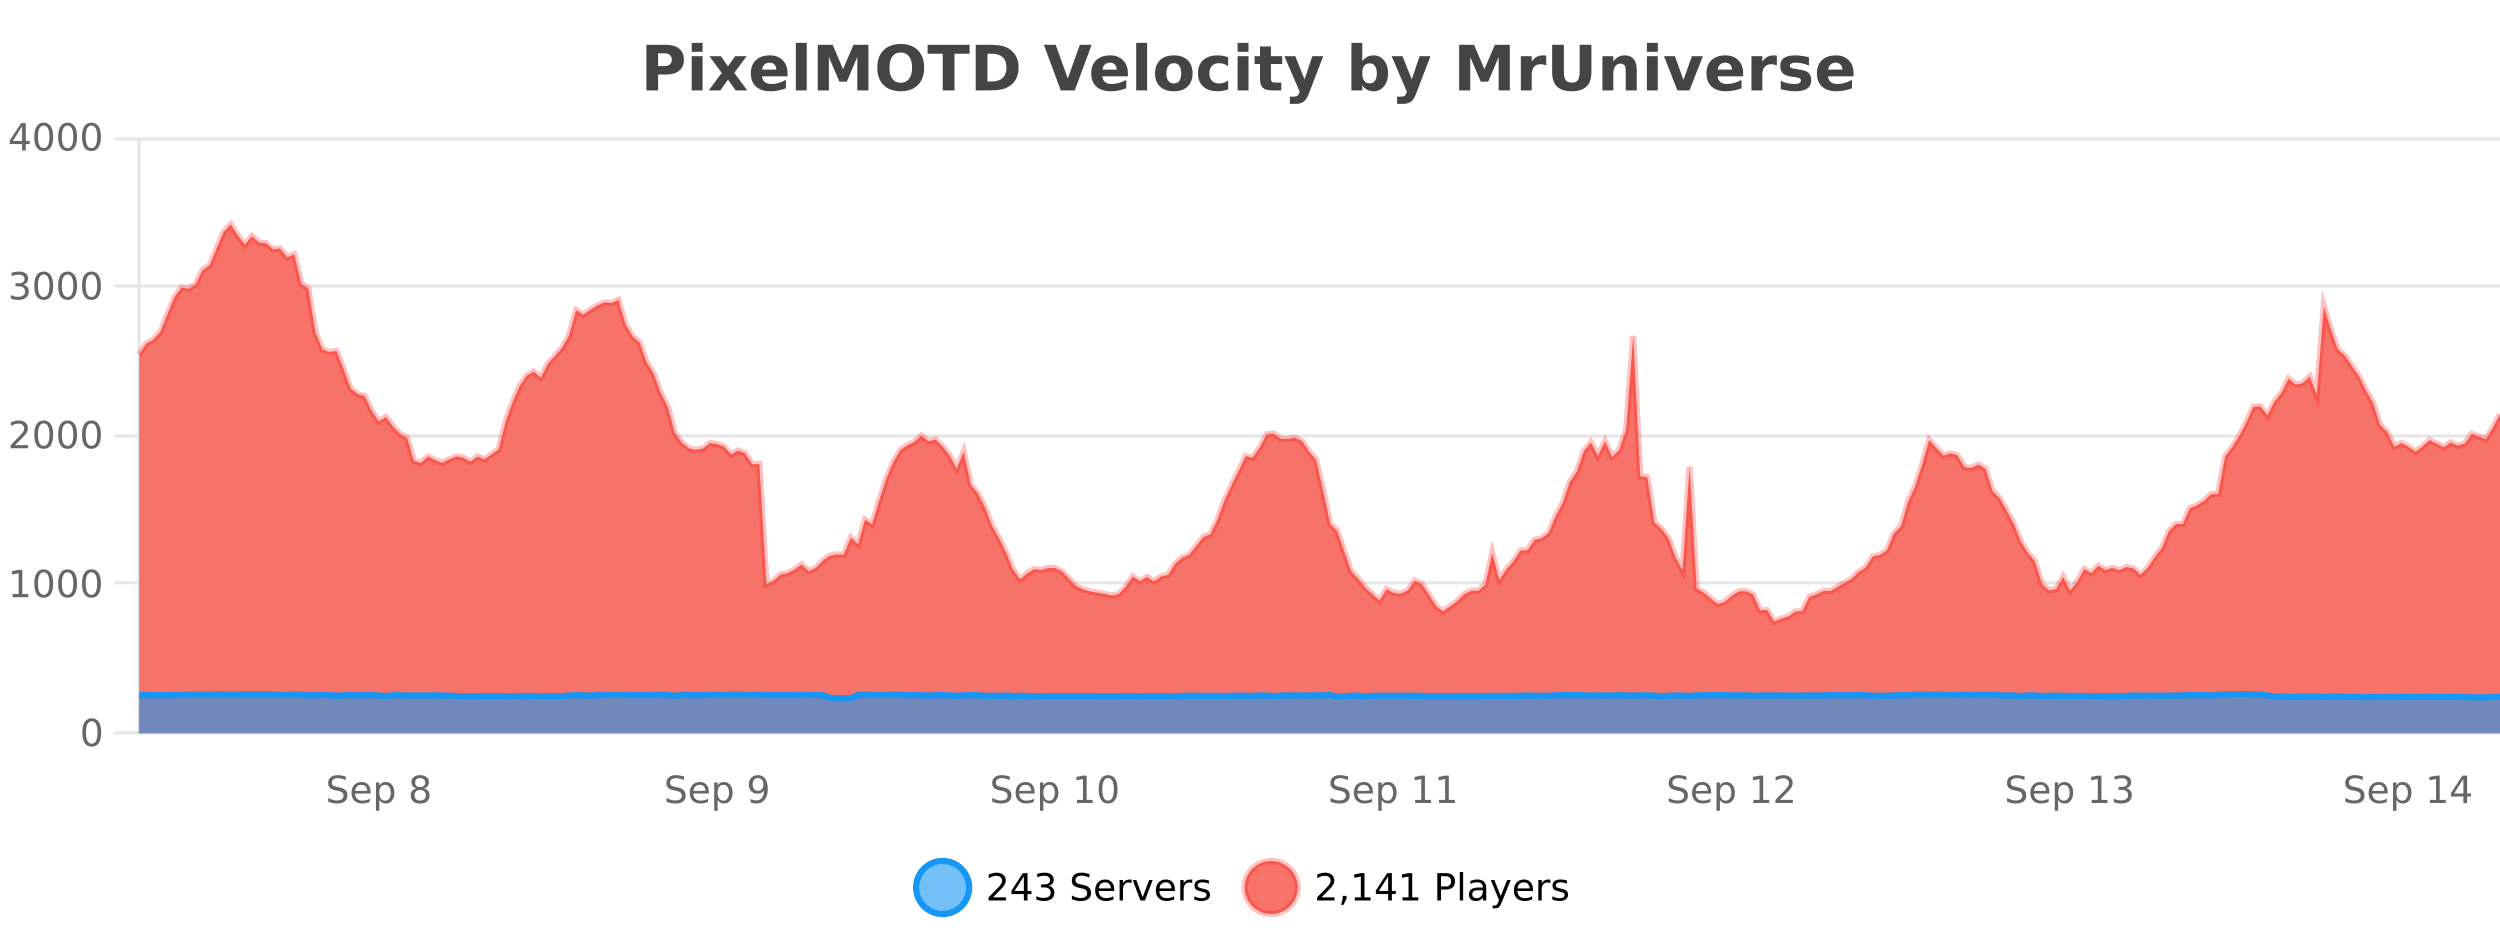 <?xml version="1.0" encoding="UTF-8"?>
<svg xmlns="http://www.w3.org/2000/svg" xmlns:xlink="http://www.w3.org/1999/xlink" width="800pt" height="300pt" viewBox="0 0 800 300" version="1.1">
<defs>
<clipPath id="clip1">
  <path d="M 264 263 L 339 263 L 339 300 L 264 300 Z M 264 263 "/>
</clipPath>
<clipPath id="clip2">
  <path d="M 370 263 L 444 263 L 444 300 L 370 300 Z M 370 263 "/>
</clipPath>
<clipPath id="clip3">
  <path d="M 44.539 71 L 800 71 L 800 234.602 L 44.539 234.602 Z M 44.539 71 "/>
</clipPath>
<clipPath id="clip4">
  <path d="M 43.539 43 L 800 43 L 800 228 L 43.539 228 Z M 43.539 43 "/>
</clipPath>
<clipPath id="clip5">
  <path d="M 44.539 222 L 800 222 L 800 234.602 L 44.539 234.602 Z M 44.539 222 "/>
</clipPath>
<clipPath id="clip6">
  <path d="M 43.539 193 L 800 193 L 800 235.602 L 43.539 235.602 Z M 43.539 193 "/>
</clipPath>
</defs>
<g id="surface1876371">
<rect x="0" y="0" width="800" height="300" style="fill:rgb(100%,100%,100%);fill-opacity:1;stroke:none;"/>
<path style="fill:none;stroke-width:1;stroke-linecap:butt;stroke-linejoin:miter;stroke:rgb(0%,0%,0%);stroke-opacity:0.098;stroke-miterlimit:10;" d="M 45 234.5 L 800 234.5 "/>
<path style="fill:none;stroke-width:1;stroke-linecap:butt;stroke-linejoin:miter;stroke:rgb(0%,0%,0%);stroke-opacity:0.098;stroke-miterlimit:10;" d="M 36.539 234.5 L 44 234.5 "/>
<path style="fill:none;stroke-width:1;stroke-linecap:butt;stroke-linejoin:miter;stroke:rgb(0%,0%,0%);stroke-opacity:0.098;stroke-miterlimit:10;" d="M 45 186.5 L 800 186.5 "/>
<path style="fill:none;stroke-width:1;stroke-linecap:butt;stroke-linejoin:miter;stroke:rgb(0%,0%,0%);stroke-opacity:0.098;stroke-miterlimit:10;" d="M 36.539 186.5 L 44 186.5 "/>
<path style="fill:none;stroke-width:1;stroke-linecap:butt;stroke-linejoin:miter;stroke:rgb(0%,0%,0%);stroke-opacity:0.098;stroke-miterlimit:10;" d="M 45 139.5 L 800 139.5 "/>
<path style="fill:none;stroke-width:1;stroke-linecap:butt;stroke-linejoin:miter;stroke:rgb(0%,0%,0%);stroke-opacity:0.098;stroke-miterlimit:10;" d="M 36.539 139.5 L 44 139.5 "/>
<path style="fill:none;stroke-width:1;stroke-linecap:butt;stroke-linejoin:miter;stroke:rgb(0%,0%,0%);stroke-opacity:0.098;stroke-miterlimit:10;" d="M 45 91.5 L 800 91.5 "/>
<path style="fill:none;stroke-width:1;stroke-linecap:butt;stroke-linejoin:miter;stroke:rgb(0%,0%,0%);stroke-opacity:0.098;stroke-miterlimit:10;" d="M 36.539 91.5 L 44 91.5 "/>
<path style="fill:none;stroke-width:1;stroke-linecap:butt;stroke-linejoin:miter;stroke:rgb(0%,0%,0%);stroke-opacity:0.098;stroke-miterlimit:10;" d="M 45 44.5 L 800 44.5 "/>
<path style="fill:none;stroke-width:1;stroke-linecap:butt;stroke-linejoin:miter;stroke:rgb(0%,0%,0%);stroke-opacity:0.098;stroke-miterlimit:10;" d="M 36.539 44.5 L 44 44.5 "/>
<path style=" stroke:none;fill-rule:nonzero;fill:rgb(9.02%,58.824%,95.294%);fill-opacity:0.6;" d="M 310.129 284 C 310.129 288.688 306.328 292.484 301.645 292.484 C 296.957 292.484 293.16 288.688 293.16 284 C 293.16 279.312 296.957 275.516 301.645 275.516 C 306.328 275.516 310.129 279.312 310.129 284 Z M 310.129 284 "/>
<g clip-path="url(#clip1)" clip-rule="nonzero">
<path style="fill:none;stroke-width:2;stroke-linecap:butt;stroke-linejoin:miter;stroke:rgb(9.02%,58.824%,95.294%);stroke-opacity:1;stroke-miterlimit:10;" d="M 310.129 284 C 310.129 288.688 306.328 292.484 301.645 292.484 C 296.957 292.484 293.16 288.688 293.16 284 C 293.16 279.312 296.957 275.516 301.645 275.516 C 306.328 275.516 310.129 279.312 310.129 284 Z M 310.129 284 "/>
</g>
<path style=" stroke:none;fill-rule:nonzero;fill:rgb(0%,0%,0%);fill-opacity:1;" d="M 317.758 287.156 L 321.898 287.156 L 321.898 288.156 L 316.336 288.156 L 316.336 287.156 C 316.781 286.699 317.391 286.078 318.164 285.297 C 318.945 284.508 319.434 283.996 319.633 283.766 C 320.016 283.352 320.281 282.996 320.43 282.703 C 320.586 282.402 320.664 282.109 320.664 281.828 C 320.664 281.359 320.496 280.98 320.164 280.688 C 319.84 280.398 319.418 280.25 318.898 280.25 C 318.523 280.25 318.125 280.312 317.711 280.438 C 317.305 280.562 316.867 280.762 316.398 281.031 L 316.398 279.828 C 316.875 279.641 317.32 279.5 317.727 279.406 C 318.141 279.305 318.523 279.25 318.867 279.25 C 319.773 279.25 320.496 279.48 321.039 279.938 C 321.578 280.387 321.852 280.992 321.852 281.75 C 321.852 282.105 321.781 282.445 321.648 282.766 C 321.512 283.09 321.266 283.469 320.914 283.906 C 320.809 284.023 320.496 284.352 319.977 284.891 C 319.453 285.434 318.715 286.188 317.758 287.156 Z M 327.625 280.438 L 324.641 285.109 L 327.625 285.109 Z M 327.312 279.406 L 328.812 279.406 L 328.812 285.109 L 330.062 285.109 L 330.062 286.094 L 328.812 286.094 L 328.812 288.156 L 327.625 288.156 L 327.625 286.094 L 323.688 286.094 L 323.688 284.953 Z M 335.602 283.438 C 336.164 283.562 336.602 283.82 336.914 284.203 C 337.234 284.578 337.398 285.047 337.398 285.609 C 337.398 286.477 337.102 287.148 336.508 287.625 C 335.914 288.094 335.07 288.328 333.977 288.328 C 333.609 288.328 333.23 288.289 332.836 288.219 C 332.449 288.148 332.055 288.039 331.648 287.891 L 331.648 286.75 C 331.969 286.938 332.324 287.086 332.711 287.188 C 333.105 287.281 333.516 287.328 333.945 287.328 C 334.684 287.328 335.246 287.184 335.633 286.891 C 336.027 286.602 336.227 286.172 336.227 285.609 C 336.227 285.102 336.043 284.699 335.68 284.406 C 335.312 284.117 334.812 283.969 334.18 283.969 L 333.148 283.969 L 333.148 283 L 334.227 283 C 334.797 283 335.242 282.887 335.555 282.656 C 335.867 282.418 336.023 282.078 336.023 281.641 C 336.023 281.195 335.859 280.852 335.539 280.609 C 335.227 280.371 334.773 280.25 334.18 280.25 C 333.844 280.25 333.492 280.289 333.117 280.359 C 332.75 280.422 332.344 280.527 331.898 280.672 L 331.898 279.625 C 332.355 279.5 332.777 279.406 333.164 279.344 C 333.559 279.281 333.93 279.25 334.273 279.25 C 335.18 279.25 335.891 279.453 336.414 279.859 C 336.934 280.266 337.195 280.82 337.195 281.516 C 337.195 282.008 337.055 282.418 336.773 282.75 C 336.5 283.086 336.109 283.312 335.602 283.438 Z M 348.602 279.688 L 348.602 280.844 C 348.152 280.637 347.727 280.48 347.32 280.375 C 346.922 280.262 346.543 280.203 346.18 280.203 C 345.531 280.203 345.031 280.328 344.68 280.578 C 344.336 280.828 344.164 281.188 344.164 281.656 C 344.164 282.043 344.277 282.336 344.508 282.531 C 344.734 282.73 345.18 282.887 345.836 283 L 346.539 283.156 C 347.422 283.324 348.074 283.621 348.492 284.047 C 348.918 284.465 349.133 285.027 349.133 285.734 C 349.133 286.59 348.844 287.234 348.273 287.672 C 347.711 288.109 346.875 288.328 345.773 288.328 C 345.367 288.328 344.93 288.281 344.461 288.188 C 343.992 288.094 343.508 287.953 343.008 287.766 L 343.008 286.547 C 343.484 286.82 343.953 287.023 344.414 287.156 C 344.883 287.293 345.336 287.359 345.773 287.359 C 346.449 287.359 346.969 287.23 347.336 286.969 C 347.711 286.699 347.898 286.32 347.898 285.828 C 347.898 285.402 347.762 285.07 347.492 284.828 C 347.23 284.578 346.797 284.398 346.195 284.281 L 345.477 284.141 C 344.59 283.965 343.949 283.688 343.555 283.312 C 343.168 282.938 342.977 282.418 342.977 281.75 C 342.977 280.969 343.246 280.359 343.789 279.922 C 344.328 279.477 345.078 279.25 346.039 279.25 C 346.453 279.25 346.871 279.289 347.289 279.359 C 347.715 279.434 348.152 279.543 348.602 279.688 Z M 356.547 284.609 L 356.547 285.125 L 351.578 285.125 C 351.629 285.875 351.852 286.445 352.25 286.828 C 352.656 287.215 353.211 287.406 353.922 287.406 C 354.336 287.406 354.738 287.359 355.125 287.266 C 355.52 287.164 355.91 287.008 356.297 286.797 L 356.297 287.828 C 355.898 287.984 355.5 288.105 355.094 288.188 C 354.688 288.281 354.273 288.328 353.859 288.328 C 352.816 288.328 351.988 288.027 351.375 287.422 C 350.758 286.809 350.453 285.98 350.453 284.938 C 350.453 283.867 350.742 283.016 351.328 282.391 C 351.91 281.758 352.691 281.438 353.672 281.438 C 354.555 281.438 355.254 281.727 355.766 282.297 C 356.285 282.859 356.547 283.633 356.547 284.609 Z M 355.469 284.281 C 355.457 283.699 355.289 283.23 354.969 282.875 C 354.645 282.523 354.219 282.344 353.688 282.344 C 353.082 282.344 352.598 282.516 352.234 282.859 C 351.879 283.203 351.676 283.684 351.625 284.297 Z M 362.117 282.594 C 361.992 282.531 361.855 282.484 361.711 282.453 C 361.574 282.414 361.418 282.391 361.242 282.391 C 360.637 282.391 360.168 282.59 359.836 282.984 C 359.512 283.383 359.352 283.953 359.352 284.703 L 359.352 288.156 L 358.273 288.156 L 358.273 281.594 L 359.352 281.594 L 359.352 282.609 C 359.578 282.215 359.875 281.922 360.242 281.734 C 360.605 281.539 361.047 281.438 361.57 281.438 C 361.641 281.438 361.719 281.445 361.805 281.453 C 361.898 281.465 361.996 281.48 362.102 281.5 Z M 362.469 281.594 L 363.609 281.594 L 365.656 287.094 L 367.719 281.594 L 368.859 281.594 L 366.391 288.156 L 364.922 288.156 Z M 375.961 284.609 L 375.961 285.125 L 370.992 285.125 C 371.043 285.875 371.266 286.445 371.664 286.828 C 372.07 287.215 372.625 287.406 373.336 287.406 C 373.75 287.406 374.152 287.359 374.539 287.266 C 374.934 287.164 375.324 287.008 375.711 286.797 L 375.711 287.828 C 375.312 287.984 374.914 288.105 374.508 288.188 C 374.102 288.281 373.688 288.328 373.273 288.328 C 372.23 288.328 371.402 288.027 370.789 287.422 C 370.172 286.809 369.867 285.98 369.867 284.938 C 369.867 283.867 370.156 283.016 370.742 282.391 C 371.324 281.758 372.105 281.438 373.086 281.438 C 373.969 281.438 374.668 281.727 375.18 282.297 C 375.699 282.859 375.961 283.633 375.961 284.609 Z M 374.883 284.281 C 374.871 283.699 374.703 283.23 374.383 282.875 C 374.059 282.523 373.633 282.344 373.102 282.344 C 372.496 282.344 372.012 282.516 371.648 282.859 C 371.293 283.203 371.09 283.684 371.039 284.297 Z M 381.531 282.594 C 381.406 282.531 381.27 282.484 381.125 282.453 C 380.988 282.414 380.832 282.391 380.656 282.391 C 380.051 282.391 379.582 282.59 379.25 282.984 C 378.926 283.383 378.766 283.953 378.766 284.703 L 378.766 288.156 L 377.688 288.156 L 377.688 281.594 L 378.766 281.594 L 378.766 282.609 C 378.992 282.215 379.289 281.922 379.656 281.734 C 380.02 281.539 380.461 281.438 380.984 281.438 C 381.055 281.438 381.133 281.445 381.219 281.453 C 381.312 281.465 381.41 281.48 381.516 281.5 Z M 386.844 281.781 L 386.844 282.812 C 386.539 282.656 386.223 282.543 385.891 282.469 C 385.566 282.387 385.227 282.344 384.875 282.344 C 384.344 282.344 383.941 282.43 383.672 282.594 C 383.398 282.75 383.266 282.996 383.266 283.328 C 383.266 283.578 383.359 283.777 383.547 283.922 C 383.742 284.059 384.133 284.188 384.719 284.312 L 385.078 284.406 C 385.848 284.562 386.395 284.793 386.719 285.094 C 387.039 285.398 387.203 285.812 387.203 286.344 C 387.203 286.961 386.957 287.445 386.469 287.797 C 385.988 288.152 385.328 288.328 384.484 288.328 C 384.129 288.328 383.758 288.289 383.375 288.219 C 383 288.156 382.602 288.059 382.188 287.922 L 382.188 286.797 C 382.582 287.008 382.973 287.164 383.359 287.266 C 383.742 287.371 384.129 287.422 384.516 287.422 C 385.016 287.422 385.398 287.34 385.672 287.172 C 385.953 286.996 386.094 286.746 386.094 286.422 C 386.094 286.133 385.992 285.906 385.797 285.75 C 385.598 285.594 385.164 285.445 384.5 285.297 L 384.125 285.219 C 383.457 285.074 382.973 284.855 382.672 284.562 C 382.379 284.273 382.234 283.875 382.234 283.375 C 382.234 282.75 382.453 282.273 382.891 281.938 C 383.328 281.605 383.945 281.438 384.75 281.438 C 385.145 281.438 385.52 281.469 385.875 281.531 C 386.227 281.586 386.551 281.668 386.844 281.781 Z M 311.645 277.016 "/>
<path style=" stroke:none;fill-rule:nonzero;fill:rgb(96.863%,44.706%,40.784%);fill-opacity:1;" d="M 415.266 284 C 415.266 288.688 411.465 292.484 406.781 292.484 C 402.094 292.484 398.297 288.688 398.297 284 C 398.297 279.312 402.094 275.516 406.781 275.516 C 411.465 275.516 415.266 279.312 415.266 284 Z M 415.266 284 "/>
<g clip-path="url(#clip2)" clip-rule="nonzero">
<path style="fill:none;stroke-width:2;stroke-linecap:butt;stroke-linejoin:miter;stroke:rgb(100%,4.706%,0%);stroke-opacity:0.247;stroke-miterlimit:10;" d="M 415.266 284 C 415.266 288.688 411.465 292.484 406.781 292.484 C 402.094 292.484 398.297 288.688 398.297 284 C 398.297 279.312 402.094 275.516 406.781 275.516 C 411.465 275.516 415.266 279.312 415.266 284 Z M 415.266 284 "/>
</g>
<path style=" stroke:none;fill-rule:nonzero;fill:rgb(0%,0%,0%);fill-opacity:1;" d="M 422.891 287.156 L 427.031 287.156 L 427.031 288.156 L 421.469 288.156 L 421.469 287.156 C 421.914 286.699 422.523 286.078 423.297 285.297 C 424.078 284.508 424.566 283.996 424.766 283.766 C 425.148 283.352 425.414 282.996 425.562 282.703 C 425.719 282.402 425.797 282.109 425.797 281.828 C 425.797 281.359 425.629 280.98 425.297 280.688 C 424.973 280.398 424.551 280.25 424.031 280.25 C 423.656 280.25 423.258 280.312 422.844 280.438 C 422.438 280.562 422 280.762 421.531 281.031 L 421.531 279.828 C 422.008 279.641 422.453 279.5 422.859 279.406 C 423.273 279.305 423.656 279.25 424 279.25 C 424.906 279.25 425.629 279.48 426.172 279.938 C 426.711 280.387 426.984 280.992 426.984 281.75 C 426.984 282.105 426.914 282.445 426.781 282.766 C 426.645 283.09 426.398 283.469 426.047 283.906 C 425.941 284.023 425.629 284.352 425.109 284.891 C 424.586 285.434 423.848 286.188 422.891 287.156 Z M 429.637 286.672 L 430.871 286.672 L 430.871 287.672 L 429.918 289.547 L 429.152 289.547 L 429.637 287.672 Z M 433.531 287.156 L 435.469 287.156 L 435.469 280.484 L 433.359 280.906 L 433.359 279.828 L 435.453 279.406 L 436.641 279.406 L 436.641 287.156 L 438.578 287.156 L 438.578 288.156 L 433.531 288.156 Z M 444.211 280.438 L 441.227 285.109 L 444.211 285.109 Z M 443.898 279.406 L 445.398 279.406 L 445.398 285.109 L 446.648 285.109 L 446.648 286.094 L 445.398 286.094 L 445.398 288.156 L 444.211 288.156 L 444.211 286.094 L 440.273 286.094 L 440.273 284.953 Z M 448.797 287.156 L 450.734 287.156 L 450.734 280.484 L 448.625 280.906 L 448.625 279.828 L 450.719 279.406 L 451.906 279.406 L 451.906 287.156 L 453.844 287.156 L 453.844 288.156 L 448.797 288.156 Z M 461.125 280.375 L 461.125 283.672 L 462.609 283.672 C 463.16 283.672 463.586 283.531 463.891 283.25 C 464.191 282.961 464.344 282.547 464.344 282.016 C 464.344 281.496 464.191 281.094 463.891 280.812 C 463.586 280.523 463.16 280.375 462.609 280.375 Z M 459.938 279.406 L 462.609 279.406 C 463.598 279.406 464.344 279.633 464.844 280.078 C 465.344 280.516 465.594 281.164 465.594 282.016 C 465.594 282.883 465.344 283.539 464.844 283.984 C 464.344 284.422 463.598 284.641 462.609 284.641 L 461.125 284.641 L 461.125 288.156 L 459.938 288.156 Z M 467.125 279.031 L 468.203 279.031 L 468.203 288.156 L 467.125 288.156 Z M 473.445 284.859 C 472.578 284.859 471.977 284.961 471.633 285.156 C 471.297 285.355 471.133 285.695 471.133 286.172 C 471.133 286.559 471.258 286.867 471.508 287.094 C 471.766 287.312 472.109 287.422 472.539 287.422 C 473.141 287.422 473.621 287.215 473.977 286.797 C 474.34 286.371 474.523 285.805 474.523 285.094 L 474.523 284.859 Z M 475.602 284.406 L 475.602 288.156 L 474.523 288.156 L 474.523 287.156 C 474.273 287.555 473.965 287.852 473.602 288.047 C 473.234 288.234 472.789 288.328 472.258 288.328 C 471.578 288.328 471.043 288.141 470.648 287.766 C 470.25 287.383 470.055 286.875 470.055 286.25 C 470.055 285.512 470.297 284.953 470.789 284.578 C 471.289 284.203 472.027 284.016 473.008 284.016 L 474.523 284.016 L 474.523 283.906 C 474.523 283.406 474.355 283.023 474.023 282.75 C 473.699 282.48 473.246 282.344 472.664 282.344 C 472.289 282.344 471.918 282.391 471.555 282.484 C 471.199 282.578 470.859 282.715 470.539 282.891 L 470.539 281.891 C 470.934 281.734 471.312 281.621 471.68 281.547 C 472.055 281.477 472.418 281.438 472.773 281.438 C 473.719 281.438 474.43 281.684 474.898 282.172 C 475.367 282.664 475.602 283.406 475.602 284.406 Z M 480.547 288.766 C 480.242 289.547 479.945 290.055 479.656 290.297 C 479.363 290.535 478.977 290.656 478.5 290.656 L 477.641 290.656 L 477.641 289.75 L 478.266 289.75 C 478.566 289.75 478.797 289.676 478.953 289.531 C 479.117 289.395 479.301 289.066 479.5 288.547 L 479.703 288.047 L 477.047 281.594 L 478.188 281.594 L 480.234 286.719 L 482.297 281.594 L 483.438 281.594 Z M 490.539 284.609 L 490.539 285.125 L 485.57 285.125 C 485.621 285.875 485.844 286.445 486.242 286.828 C 486.648 287.215 487.203 287.406 487.914 287.406 C 488.328 287.406 488.73 287.359 489.117 287.266 C 489.512 287.164 489.902 287.008 490.289 286.797 L 490.289 287.828 C 489.891 287.984 489.492 288.105 489.086 288.188 C 488.68 288.281 488.266 288.328 487.852 288.328 C 486.809 288.328 485.98 288.027 485.367 287.422 C 484.75 286.809 484.445 285.98 484.445 284.938 C 484.445 283.867 484.734 283.016 485.32 282.391 C 485.902 281.758 486.684 281.438 487.664 281.438 C 488.547 281.438 489.246 281.727 489.758 282.297 C 490.277 282.859 490.539 283.633 490.539 284.609 Z M 489.461 284.281 C 489.449 283.699 489.281 283.23 488.961 282.875 C 488.637 282.523 488.211 282.344 487.68 282.344 C 487.074 282.344 486.59 282.516 486.227 282.859 C 485.871 283.203 485.668 283.684 485.617 284.297 Z M 496.109 282.594 C 495.984 282.531 495.848 282.484 495.703 282.453 C 495.566 282.414 495.41 282.391 495.234 282.391 C 494.629 282.391 494.16 282.59 493.828 282.984 C 493.504 283.383 493.344 283.953 493.344 284.703 L 493.344 288.156 L 492.266 288.156 L 492.266 281.594 L 493.344 281.594 L 493.344 282.609 C 493.57 282.215 493.867 281.922 494.234 281.734 C 494.598 281.539 495.039 281.438 495.562 281.438 C 495.633 281.438 495.711 281.445 495.797 281.453 C 495.891 281.465 495.988 281.48 496.094 281.5 Z M 501.418 281.781 L 501.418 282.812 C 501.113 282.656 500.797 282.543 500.465 282.469 C 500.141 282.387 499.801 282.344 499.449 282.344 C 498.918 282.344 498.516 282.43 498.246 282.594 C 497.973 282.75 497.84 282.996 497.84 283.328 C 497.84 283.578 497.934 283.777 498.121 283.922 C 498.316 284.059 498.707 284.188 499.293 284.312 L 499.652 284.406 C 500.422 284.562 500.969 284.793 501.293 285.094 C 501.613 285.398 501.777 285.812 501.777 286.344 C 501.777 286.961 501.531 287.445 501.043 287.797 C 500.562 288.152 499.902 288.328 499.059 288.328 C 498.703 288.328 498.332 288.289 497.949 288.219 C 497.574 288.156 497.176 288.059 496.762 287.922 L 496.762 286.797 C 497.156 287.008 497.547 287.164 497.934 287.266 C 498.316 287.371 498.703 287.422 499.09 287.422 C 499.59 287.422 499.973 287.34 500.246 287.172 C 500.527 286.996 500.668 286.746 500.668 286.422 C 500.668 286.133 500.566 285.906 500.371 285.75 C 500.172 285.594 499.738 285.445 499.074 285.297 L 498.699 285.219 C 498.031 285.074 497.547 284.855 497.246 284.562 C 496.953 284.273 496.809 283.875 496.809 283.375 C 496.809 282.75 497.027 282.273 497.465 281.938 C 497.902 281.605 498.52 281.438 499.324 281.438 C 499.719 281.438 500.094 281.469 500.449 281.531 C 500.801 281.586 501.125 281.668 501.418 281.781 Z M 416.781 277.016 "/>
<path style=" stroke:none;fill-rule:nonzero;fill:rgb(26.667%,26.667%,26.667%);fill-opacity:1;" d="M 206.844 14.344 L 213.078 14.344 C 214.93 14.344 216.352 14.758 217.344 15.578 C 218.344 16.402 218.844 17.574 218.844 19.094 C 218.844 20.625 218.344 21.805 217.344 22.625 C 216.352 23.449 214.93 23.859 213.078 23.859 L 210.594 23.859 L 210.594 28.922 L 206.844 28.922 Z M 210.594 17.062 L 210.594 21.141 L 212.672 21.141 C 213.398 21.141 213.961 20.965 214.359 20.609 C 214.766 20.258 214.969 19.75 214.969 19.094 C 214.969 18.449 214.766 17.949 214.359 17.594 C 213.961 17.242 213.398 17.062 212.672 17.062 Z M 221.344 17.984 L 224.828 17.984 L 224.828 28.922 L 221.344 28.922 Z M 221.344 13.719 L 224.828 13.719 L 224.828 16.578 L 221.344 16.578 Z M 230.953 23.328 L 227.016 17.984 L 230.719 17.984 L 232.953 21.219 L 235.219 17.984 L 238.922 17.984 L 234.969 23.312 L 239.109 28.922 L 235.406 28.922 L 232.953 25.469 L 230.516 28.922 L 226.812 28.922 Z M 252.008 23.422 L 252.008 24.422 L 243.836 24.422 C 243.918 25.246 244.215 25.859 244.727 26.266 C 245.234 26.672 245.945 26.875 246.852 26.875 C 247.59 26.875 248.344 26.766 249.117 26.547 C 249.887 26.328 250.68 26 251.492 25.562 L 251.492 28.25 C 250.668 28.562 249.84 28.797 249.008 28.953 C 248.184 29.117 247.359 29.203 246.539 29.203 C 244.559 29.203 243.016 28.703 241.914 27.703 C 240.82 26.695 240.273 25.281 240.273 23.469 C 240.273 21.68 240.809 20.273 241.883 19.25 C 242.965 18.23 244.449 17.719 246.336 17.719 C 248.055 17.719 249.43 18.242 250.461 19.281 C 251.492 20.312 252.008 21.695 252.008 23.422 Z M 248.414 22.266 C 248.414 21.602 248.219 21.062 247.836 20.656 C 247.449 20.25 246.945 20.047 246.32 20.047 C 245.641 20.047 245.09 20.242 244.664 20.625 C 244.246 21 243.984 21.547 243.883 22.266 Z M 254.664 13.719 L 258.148 13.719 L 258.148 28.922 L 254.664 28.922 Z M 261.68 14.344 L 266.461 14.344 L 269.773 22.141 L 273.117 14.344 L 277.898 14.344 L 277.898 28.922 L 274.336 28.922 L 274.336 18.25 L 270.977 26.125 L 268.602 26.125 L 265.242 18.25 L 265.242 28.922 L 261.68 28.922 Z M 288.234 16.797 C 287.086 16.797 286.195 17.227 285.562 18.078 C 284.938 18.922 284.625 20.109 284.625 21.641 C 284.625 23.172 284.938 24.367 285.562 25.219 C 286.195 26.062 287.086 26.484 288.234 26.484 C 289.379 26.484 290.27 26.062 290.906 25.219 C 291.539 24.367 291.859 23.172 291.859 21.641 C 291.859 20.109 291.539 18.922 290.906 18.078 C 290.27 17.227 289.379 16.797 288.234 16.797 Z M 288.234 14.078 C 290.578 14.078 292.41 14.75 293.734 16.094 C 295.066 17.43 295.734 19.277 295.734 21.641 C 295.734 24.008 295.066 25.859 293.734 27.203 C 292.41 28.539 290.578 29.203 288.234 29.203 C 285.891 29.203 284.051 28.539 282.719 27.203 C 281.395 25.859 280.734 24.008 280.734 21.641 C 280.734 19.277 281.395 17.43 282.719 16.094 C 284.051 14.75 285.891 14.078 288.234 14.078 Z M 296.832 14.344 L 310.27 14.344 L 310.27 17.188 L 305.441 17.188 L 305.441 28.922 L 301.676 28.922 L 301.676 17.188 L 296.832 17.188 Z M 315.977 17.188 L 315.977 26.078 L 317.32 26.078 C 318.859 26.078 320.039 25.699 320.852 24.938 C 321.664 24.18 322.07 23.07 322.07 21.609 C 322.07 20.172 321.664 19.078 320.852 18.328 C 320.047 17.57 318.871 17.188 317.32 17.188 Z M 312.227 14.344 L 316.18 14.344 C 318.398 14.344 320.047 14.5 321.133 14.812 C 322.215 15.125 323.141 15.664 323.914 16.422 C 324.602 17.078 325.109 17.84 325.445 18.703 C 325.777 19.559 325.945 20.527 325.945 21.609 C 325.945 22.715 325.777 23.699 325.445 24.562 C 325.109 25.43 324.602 26.188 323.914 26.844 C 323.133 27.594 322.195 28.133 321.102 28.453 C 320.008 28.766 318.367 28.922 316.18 28.922 L 312.227 28.922 Z M 334.039 14.344 L 337.82 14.344 L 341.695 25.109 L 345.555 14.344 L 349.32 14.344 L 343.93 28.922 L 339.445 28.922 Z M 360.922 23.422 L 360.922 24.422 L 352.75 24.422 C 352.832 25.246 353.129 25.859 353.641 26.266 C 354.148 26.672 354.859 26.875 355.766 26.875 C 356.504 26.875 357.258 26.766 358.031 26.547 C 358.801 26.328 359.594 26 360.406 25.562 L 360.406 28.25 C 359.582 28.562 358.754 28.797 357.922 28.953 C 357.098 29.117 356.273 29.203 355.453 29.203 C 353.473 29.203 351.93 28.703 350.828 27.703 C 349.734 26.695 349.188 25.281 349.188 23.469 C 349.188 21.68 349.723 20.273 350.797 19.25 C 351.879 18.23 353.363 17.719 355.25 17.719 C 356.969 17.719 358.344 18.242 359.375 19.281 C 360.406 20.312 360.922 21.695 360.922 23.422 Z M 357.328 22.266 C 357.328 21.602 357.133 21.062 356.75 20.656 C 356.363 20.25 355.859 20.047 355.234 20.047 C 354.555 20.047 354.004 20.242 353.578 20.625 C 353.16 21 352.898 21.547 352.797 22.266 Z M 363.582 13.719 L 367.066 13.719 L 367.066 28.922 L 363.582 28.922 Z M 375.641 20.219 C 374.859 20.219 374.266 20.5 373.859 21.062 C 373.453 21.617 373.25 22.418 373.25 23.469 C 373.25 24.512 373.453 25.312 373.859 25.875 C 374.266 26.43 374.859 26.703 375.641 26.703 C 376.398 26.703 376.977 26.43 377.375 25.875 C 377.781 25.312 377.984 24.512 377.984 23.469 C 377.984 22.418 377.781 21.617 377.375 21.062 C 376.977 20.5 376.398 20.219 375.641 20.219 Z M 375.641 17.719 C 377.516 17.719 378.977 18.23 380.031 19.25 C 381.094 20.262 381.625 21.668 381.625 23.469 C 381.625 25.262 381.094 26.668 380.031 27.688 C 378.977 28.699 377.516 29.203 375.641 29.203 C 373.742 29.203 372.266 28.699 371.203 27.688 C 370.141 26.668 369.609 25.262 369.609 23.469 C 369.609 21.668 370.141 20.262 371.203 19.25 C 372.266 18.23 373.742 17.719 375.641 17.719 Z M 393.008 18.328 L 393.008 21.172 C 392.539 20.852 392.062 20.609 391.586 20.453 C 391.105 20.297 390.605 20.219 390.086 20.219 C 389.117 20.219 388.355 20.508 387.805 21.078 C 387.262 21.641 386.992 22.438 386.992 23.469 C 386.992 24.492 387.262 25.289 387.805 25.859 C 388.355 26.422 389.117 26.703 390.086 26.703 C 390.637 26.703 391.156 26.625 391.648 26.469 C 392.137 26.305 392.59 26.059 393.008 25.734 L 393.008 28.594 C 392.465 28.805 391.914 28.953 391.352 29.047 C 390.789 29.148 390.219 29.203 389.648 29.203 C 387.68 29.203 386.137 28.699 385.023 27.688 C 383.906 26.68 383.352 25.273 383.352 23.469 C 383.352 21.656 383.906 20.246 385.023 19.234 C 386.137 18.227 387.68 17.719 389.648 17.719 C 390.219 17.719 390.781 17.773 391.336 17.875 C 391.898 17.969 392.453 18.121 393.008 18.328 Z M 396.031 17.984 L 399.516 17.984 L 399.516 28.922 L 396.031 28.922 Z M 396.031 13.719 L 399.516 13.719 L 399.516 16.578 L 396.031 16.578 Z M 406.703 14.875 L 406.703 17.984 L 410.312 17.984 L 410.312 20.484 L 406.703 20.484 L 406.703 25.125 C 406.703 25.637 406.801 25.98 407 26.156 C 407.207 26.336 407.609 26.422 408.203 26.422 L 410 26.422 L 410 28.922 L 407 28.922 C 405.625 28.922 404.645 28.637 404.062 28.062 C 403.488 27.48 403.203 26.5 403.203 25.125 L 403.203 20.484 L 401.469 20.484 L 401.469 17.984 L 403.203 17.984 L 403.203 14.875 Z M 411.012 17.984 L 414.496 17.984 L 417.449 25.406 L 419.949 17.984 L 423.434 17.984 L 418.84 29.953 C 418.379 31.172 417.84 32.02 417.215 32.5 C 416.598 32.988 415.793 33.234 414.793 33.234 L 412.762 33.234 L 412.762 30.938 L 413.855 30.938 C 414.449 30.938 414.879 30.844 415.152 30.656 C 415.422 30.469 415.629 30.129 415.777 29.641 L 415.887 29.344 Z M 438.262 26.672 C 439.012 26.672 439.582 26.402 439.98 25.859 C 440.375 25.309 440.574 24.512 440.574 23.469 C 440.574 22.43 440.375 21.637 439.98 21.094 C 439.582 20.543 439.012 20.266 438.262 20.266 C 437.512 20.266 436.934 20.543 436.527 21.094 C 436.129 21.637 435.934 22.43 435.934 23.469 C 435.934 24.5 436.129 25.293 436.527 25.844 C 436.934 26.398 437.512 26.672 438.262 26.672 Z M 435.934 19.578 C 436.422 18.945 436.957 18.477 437.543 18.172 C 438.125 17.871 438.797 17.719 439.559 17.719 C 440.91 17.719 442.02 18.258 442.887 19.328 C 443.75 20.402 444.184 21.781 444.184 23.469 C 444.184 25.148 443.75 26.523 442.887 27.594 C 442.02 28.668 440.91 29.203 439.559 29.203 C 438.797 29.203 438.125 29.051 437.543 28.75 C 436.957 28.449 436.422 27.98 435.934 27.344 L 435.934 28.922 L 432.449 28.922 L 432.449 13.719 L 435.934 13.719 Z M 445.328 17.984 L 448.812 17.984 L 451.766 25.406 L 454.266 17.984 L 457.75 17.984 L 453.156 29.953 C 452.695 31.172 452.156 32.02 451.531 32.5 C 450.914 32.988 450.109 33.234 449.109 33.234 L 447.078 33.234 L 447.078 30.938 L 448.172 30.938 C 448.766 30.938 449.195 30.844 449.469 30.656 C 449.738 30.469 449.945 30.129 450.094 29.641 L 450.203 29.344 Z M 466.922 14.344 L 471.703 14.344 L 475.016 22.141 L 478.359 14.344 L 483.141 14.344 L 483.141 28.922 L 479.578 28.922 L 479.578 18.25 L 476.219 26.125 L 473.844 26.125 L 470.484 18.25 L 470.484 28.922 L 466.922 28.922 Z M 494.793 20.969 C 494.48 20.824 494.172 20.719 493.871 20.656 C 493.566 20.586 493.266 20.547 492.965 20.547 C 492.059 20.547 491.359 20.836 490.871 21.406 C 490.391 21.98 490.152 22.805 490.152 23.875 L 490.152 28.922 L 486.668 28.922 L 486.668 17.984 L 490.152 17.984 L 490.152 19.781 C 490.598 19.062 491.113 18.543 491.699 18.219 C 492.281 17.887 492.98 17.719 493.793 17.719 C 493.918 17.719 494.047 17.727 494.184 17.734 C 494.316 17.746 494.516 17.766 494.777 17.797 Z M 496.688 14.344 L 500.438 14.344 L 500.438 23.078 C 500.438 24.289 500.633 25.152 501.031 25.672 C 501.426 26.184 502.066 26.438 502.953 26.438 C 503.859 26.438 504.504 26.184 504.891 25.672 C 505.285 25.152 505.484 24.289 505.484 23.078 L 505.484 14.344 L 509.25 14.344 L 509.25 23.078 C 509.25 25.141 508.727 26.68 507.688 27.688 C 506.656 28.699 505.078 29.203 502.953 29.203 C 500.836 29.203 499.266 28.699 498.234 27.688 C 497.203 26.68 496.688 25.141 496.688 23.078 Z M 523.758 22.266 L 523.758 28.922 L 520.242 28.922 L 520.242 23.828 C 520.242 22.883 520.219 22.23 520.18 21.875 C 520.137 21.512 520.062 21.246 519.961 21.078 C 519.824 20.852 519.637 20.672 519.398 20.547 C 519.168 20.422 518.902 20.359 518.602 20.359 C 517.871 20.359 517.297 20.641 516.883 21.203 C 516.465 21.766 516.258 22.547 516.258 23.547 L 516.258 28.922 L 512.773 28.922 L 512.773 17.984 L 516.258 17.984 L 516.258 19.578 C 516.789 18.945 517.352 18.477 517.945 18.172 C 518.539 17.871 519.188 17.719 519.898 17.719 C 521.168 17.719 522.125 18.109 522.773 18.891 C 523.43 19.664 523.758 20.789 523.758 22.266 Z M 527.008 17.984 L 530.492 17.984 L 530.492 28.922 L 527.008 28.922 Z M 527.008 13.719 L 530.492 13.719 L 530.492 16.578 L 527.008 16.578 Z M 532.477 17.984 L 535.977 17.984 L 538.711 25.547 L 541.414 17.984 L 544.93 17.984 L 540.617 28.922 L 536.773 28.922 Z M 557.809 23.422 L 557.809 24.422 L 549.637 24.422 C 549.719 25.246 550.016 25.859 550.527 26.266 C 551.035 26.672 551.746 26.875 552.652 26.875 C 553.391 26.875 554.145 26.766 554.918 26.547 C 555.688 26.328 556.48 26 557.293 25.562 L 557.293 28.25 C 556.469 28.562 555.641 28.797 554.809 28.953 C 553.984 29.117 553.16 29.203 552.34 29.203 C 550.359 29.203 548.816 28.703 547.715 27.703 C 546.621 26.695 546.074 25.281 546.074 23.469 C 546.074 21.68 546.609 20.273 547.684 19.25 C 548.766 18.23 550.25 17.719 552.137 17.719 C 553.855 17.719 555.23 18.242 556.262 19.281 C 557.293 20.312 557.809 21.695 557.809 23.422 Z M 554.215 22.266 C 554.215 21.602 554.02 21.062 553.637 20.656 C 553.25 20.25 552.746 20.047 552.121 20.047 C 551.441 20.047 550.891 20.242 550.465 20.625 C 550.047 21 549.785 21.547 549.684 22.266 Z M 568.594 20.969 C 568.281 20.824 567.973 20.719 567.672 20.656 C 567.367 20.586 567.066 20.547 566.766 20.547 C 565.859 20.547 565.16 20.836 564.672 21.406 C 564.191 21.98 563.953 22.805 563.953 23.875 L 563.953 28.922 L 560.469 28.922 L 560.469 17.984 L 563.953 17.984 L 563.953 19.781 C 564.398 19.062 564.914 18.543 565.5 18.219 C 566.082 17.887 566.781 17.719 567.594 17.719 C 567.719 17.719 567.848 17.727 567.984 17.734 C 568.117 17.746 568.316 17.766 568.578 17.797 Z M 578.859 18.328 L 578.859 20.984 C 578.117 20.672 577.398 20.438 576.703 20.281 C 576.004 20.125 575.344 20.047 574.719 20.047 C 574.062 20.047 573.57 20.133 573.25 20.297 C 572.926 20.465 572.766 20.719 572.766 21.062 C 572.766 21.344 572.883 21.559 573.125 21.703 C 573.375 21.852 573.812 21.961 574.438 22.031 L 575.062 22.125 C 576.852 22.355 578.055 22.73 578.672 23.25 C 579.285 23.773 579.594 24.59 579.594 25.703 C 579.594 26.871 579.16 27.746 578.297 28.328 C 577.441 28.914 576.164 29.203 574.469 29.203 C 573.738 29.203 572.988 29.145 572.219 29.031 C 571.445 28.918 570.656 28.746 569.844 28.516 L 569.844 25.859 C 570.539 26.203 571.254 26.461 571.984 26.625 C 572.711 26.793 573.457 26.875 574.219 26.875 C 574.906 26.875 575.422 26.781 575.766 26.594 C 576.109 26.406 576.281 26.125 576.281 25.75 C 576.281 25.438 576.16 25.211 575.922 25.062 C 575.68 24.906 575.207 24.789 574.5 24.703 L 573.891 24.625 C 572.328 24.43 571.234 24.07 570.609 23.547 C 569.984 23.016 569.672 22.215 569.672 21.141 C 569.672 19.984 570.066 19.125 570.859 18.562 C 571.66 18 572.879 17.719 574.516 17.719 C 575.16 17.719 575.836 17.773 576.547 17.875 C 577.254 17.969 578.023 18.121 578.859 18.328 Z M 593.141 23.422 L 593.141 24.422 L 584.969 24.422 C 585.051 25.246 585.348 25.859 585.859 26.266 C 586.367 26.672 587.078 26.875 587.984 26.875 C 588.723 26.875 589.477 26.766 590.25 26.547 C 591.02 26.328 591.812 26 592.625 25.562 L 592.625 28.25 C 591.801 28.562 590.973 28.797 590.141 28.953 C 589.316 29.117 588.492 29.203 587.672 29.203 C 585.691 29.203 584.148 28.703 583.047 27.703 C 581.953 26.695 581.406 25.281 581.406 23.469 C 581.406 21.68 581.941 20.273 583.016 19.25 C 584.098 18.23 585.582 17.719 587.469 17.719 C 589.188 17.719 590.562 18.242 591.594 19.281 C 592.625 20.312 593.141 21.695 593.141 23.422 Z M 589.547 22.266 C 589.547 21.602 589.352 21.062 588.969 20.656 C 588.582 20.25 588.078 20.047 587.453 20.047 C 586.773 20.047 586.223 20.242 585.797 20.625 C 585.379 21 585.117 21.547 585.016 22.266 Z M 205 10.359 "/>
<path style="fill:none;stroke-width:1;stroke-linecap:butt;stroke-linejoin:miter;stroke:rgb(0%,0%,0%);stroke-opacity:0.098;stroke-miterlimit:10;" d="M 44 234.5 L 801 234.5 "/>
<path style=" stroke:none;fill-rule:nonzero;fill:rgb(40%,40%,40%);fill-opacity:1;" d="M 110.633 248.484 L 110.633 249.641 C 110.184 249.434 109.758 249.277 109.352 249.172 C 108.953 249.059 108.574 249 108.211 249 C 107.562 249 107.062 249.125 106.711 249.375 C 106.367 249.625 106.195 249.984 106.195 250.453 C 106.195 250.84 106.309 251.133 106.539 251.328 C 106.766 251.527 107.211 251.684 107.867 251.797 L 108.57 251.953 C 109.453 252.121 110.105 252.418 110.523 252.844 C 110.949 253.262 111.164 253.824 111.164 254.531 C 111.164 255.387 110.875 256.031 110.305 256.469 C 109.742 256.906 108.906 257.125 107.805 257.125 C 107.398 257.125 106.961 257.078 106.492 256.984 C 106.023 256.891 105.539 256.75 105.039 256.562 L 105.039 255.344 C 105.516 255.617 105.984 255.82 106.445 255.953 C 106.914 256.09 107.367 256.156 107.805 256.156 C 108.48 256.156 109 256.027 109.367 255.766 C 109.742 255.496 109.93 255.117 109.93 254.625 C 109.93 254.199 109.793 253.867 109.523 253.625 C 109.262 253.375 108.828 253.195 108.227 253.078 L 107.508 252.938 C 106.621 252.762 105.98 252.484 105.586 252.109 C 105.199 251.734 105.008 251.215 105.008 250.547 C 105.008 249.766 105.277 249.156 105.82 248.719 C 106.359 248.273 107.109 248.047 108.07 248.047 C 108.484 248.047 108.902 248.086 109.32 248.156 C 109.746 248.23 110.184 248.34 110.633 248.484 Z M 118.578 253.406 L 118.578 253.922 L 113.609 253.922 C 113.66 254.672 113.883 255.242 114.281 255.625 C 114.688 256.012 115.242 256.203 115.953 256.203 C 116.367 256.203 116.77 256.156 117.156 256.062 C 117.551 255.961 117.941 255.805 118.328 255.594 L 118.328 256.625 C 117.93 256.781 117.531 256.902 117.125 256.984 C 116.719 257.078 116.305 257.125 115.891 257.125 C 114.848 257.125 114.02 256.824 113.406 256.219 C 112.789 255.605 112.484 254.777 112.484 253.734 C 112.484 252.664 112.773 251.812 113.359 251.188 C 113.941 250.555 114.723 250.234 115.703 250.234 C 116.586 250.234 117.285 250.523 117.797 251.094 C 118.316 251.656 118.578 252.43 118.578 253.406 Z M 117.5 253.078 C 117.488 252.496 117.32 252.027 117 251.672 C 116.676 251.32 116.25 251.141 115.719 251.141 C 115.113 251.141 114.629 251.312 114.266 251.656 C 113.91 252 113.707 252.48 113.656 253.094 Z M 121.383 255.969 L 121.383 259.453 L 120.305 259.453 L 120.305 250.391 L 121.383 250.391 L 121.383 251.391 C 121.609 250.996 121.898 250.703 122.242 250.516 C 122.586 250.328 122.996 250.234 123.477 250.234 C 124.277 250.234 124.93 250.555 125.43 251.188 C 125.93 251.812 126.18 252.641 126.18 253.672 C 126.18 254.703 125.93 255.539 125.43 256.172 C 124.93 256.809 124.277 257.125 123.477 257.125 C 122.996 257.125 122.586 257.031 122.242 256.844 C 121.898 256.648 121.609 256.355 121.383 255.969 Z M 125.055 253.672 C 125.055 252.883 124.887 252.262 124.555 251.812 C 124.23 251.367 123.789 251.141 123.227 251.141 C 122.652 251.141 122.199 251.367 121.867 251.812 C 121.543 252.262 121.383 252.883 121.383 253.672 C 121.383 254.465 121.543 255.09 121.867 255.547 C 122.199 255.996 122.652 256.219 123.227 256.219 C 123.789 256.219 124.23 255.996 124.555 255.547 C 124.887 255.09 125.055 254.465 125.055 253.672 Z M 134.453 252.797 C 133.891 252.797 133.445 252.949 133.125 253.25 C 132.801 253.555 132.641 253.965 132.641 254.484 C 132.641 255.016 132.801 255.434 133.125 255.734 C 133.445 256.039 133.891 256.188 134.453 256.188 C 135.016 256.188 135.457 256.039 135.781 255.734 C 136.102 255.434 136.266 255.016 136.266 254.484 C 136.266 253.965 136.102 253.555 135.781 253.25 C 135.469 252.949 135.023 252.797 134.453 252.797 Z M 133.266 252.297 C 132.766 252.172 132.367 251.938 132.078 251.594 C 131.797 251.242 131.656 250.812 131.656 250.312 C 131.656 249.617 131.906 249.062 132.406 248.656 C 132.906 248.25 133.586 248.047 134.453 248.047 C 135.328 248.047 136.008 248.25 136.5 248.656 C 137 249.062 137.25 249.617 137.25 250.312 C 137.25 250.812 137.109 251.242 136.828 251.594 C 136.547 251.938 136.148 252.172 135.641 252.297 C 136.211 252.434 136.656 252.695 136.969 253.078 C 137.289 253.465 137.453 253.934 137.453 254.484 C 137.453 255.34 137.191 255.996 136.672 256.453 C 136.16 256.902 135.422 257.125 134.453 257.125 C 133.492 257.125 132.754 256.902 132.234 256.453 C 131.711 255.996 131.453 255.34 131.453 254.484 C 131.453 253.934 131.613 253.465 131.938 253.078 C 132.258 252.695 132.703 252.434 133.266 252.297 Z M 132.844 250.422 C 132.844 250.883 132.984 251.234 133.266 251.484 C 133.547 251.734 133.941 251.859 134.453 251.859 C 134.961 251.859 135.359 251.734 135.641 251.484 C 135.93 251.234 136.078 250.883 136.078 250.422 C 136.078 249.977 135.93 249.625 135.641 249.375 C 135.359 249.117 134.961 248.984 134.453 248.984 C 133.941 248.984 133.547 249.117 133.266 249.375 C 132.984 249.625 132.844 249.977 132.844 250.422 Z M 104.211 245.816 "/>
<path style=" stroke:none;fill-rule:nonzero;fill:rgb(40%,40%,40%);fill-opacity:1;" d="M 218.879 248.484 L 218.879 249.641 C 218.43 249.434 218.004 249.277 217.598 249.172 C 217.199 249.059 216.82 249 216.457 249 C 215.809 249 215.309 249.125 214.957 249.375 C 214.613 249.625 214.441 249.984 214.441 250.453 C 214.441 250.84 214.555 251.133 214.785 251.328 C 215.012 251.527 215.457 251.684 216.113 251.797 L 216.816 251.953 C 217.699 252.121 218.352 252.418 218.77 252.844 C 219.195 253.262 219.41 253.824 219.41 254.531 C 219.41 255.387 219.121 256.031 218.551 256.469 C 217.988 256.906 217.152 257.125 216.051 257.125 C 215.645 257.125 215.207 257.078 214.738 256.984 C 214.27 256.891 213.785 256.75 213.285 256.562 L 213.285 255.344 C 213.762 255.617 214.23 255.82 214.691 255.953 C 215.16 256.09 215.613 256.156 216.051 256.156 C 216.727 256.156 217.246 256.027 217.613 255.766 C 217.988 255.496 218.176 255.117 218.176 254.625 C 218.176 254.199 218.039 253.867 217.77 253.625 C 217.508 253.375 217.074 253.195 216.473 253.078 L 215.754 252.938 C 214.867 252.762 214.227 252.484 213.832 252.109 C 213.445 251.734 213.254 251.215 213.254 250.547 C 213.254 249.766 213.523 249.156 214.066 248.719 C 214.605 248.273 215.355 248.047 216.316 248.047 C 216.73 248.047 217.148 248.086 217.566 248.156 C 217.992 248.23 218.43 248.34 218.879 248.484 Z M 226.824 253.406 L 226.824 253.922 L 221.855 253.922 C 221.906 254.672 222.129 255.242 222.527 255.625 C 222.934 256.012 223.488 256.203 224.199 256.203 C 224.613 256.203 225.016 256.156 225.402 256.062 C 225.797 255.961 226.188 255.805 226.574 255.594 L 226.574 256.625 C 226.176 256.781 225.777 256.902 225.371 256.984 C 224.965 257.078 224.551 257.125 224.137 257.125 C 223.094 257.125 222.266 256.824 221.652 256.219 C 221.035 255.605 220.73 254.777 220.73 253.734 C 220.73 252.664 221.02 251.812 221.605 251.188 C 222.188 250.555 222.969 250.234 223.949 250.234 C 224.832 250.234 225.531 250.523 226.043 251.094 C 226.562 251.656 226.824 252.43 226.824 253.406 Z M 225.746 253.078 C 225.734 252.496 225.566 252.027 225.246 251.672 C 224.922 251.32 224.496 251.141 223.965 251.141 C 223.359 251.141 222.875 251.312 222.512 251.656 C 222.156 252 221.953 252.48 221.902 253.094 Z M 229.629 255.969 L 229.629 259.453 L 228.551 259.453 L 228.551 250.391 L 229.629 250.391 L 229.629 251.391 C 229.855 250.996 230.145 250.703 230.488 250.516 C 230.832 250.328 231.242 250.234 231.723 250.234 C 232.523 250.234 233.176 250.555 233.676 251.188 C 234.176 251.812 234.426 252.641 234.426 253.672 C 234.426 254.703 234.176 255.539 233.676 256.172 C 233.176 256.809 232.523 257.125 231.723 257.125 C 231.242 257.125 230.832 257.031 230.488 256.844 C 230.145 256.648 229.855 256.355 229.629 255.969 Z M 233.301 253.672 C 233.301 252.883 233.133 252.262 232.801 251.812 C 232.477 251.367 232.035 251.141 231.473 251.141 C 230.898 251.141 230.445 251.367 230.113 251.812 C 229.789 252.262 229.629 252.883 229.629 253.672 C 229.629 254.465 229.789 255.09 230.113 255.547 C 230.445 255.996 230.898 256.219 231.473 256.219 C 232.035 256.219 232.477 255.996 232.801 255.547 C 233.133 255.09 233.301 254.465 233.301 253.672 Z M 240.203 256.766 L 240.203 255.688 C 240.504 255.836 240.805 255.945 241.109 256.016 C 241.41 256.09 241.711 256.125 242.016 256.125 C 242.797 256.125 243.391 255.867 243.797 255.344 C 244.211 254.812 244.445 254.012 244.5 252.938 C 244.281 253.281 243.992 253.543 243.641 253.719 C 243.297 253.898 242.91 253.984 242.484 253.984 C 241.609 253.984 240.914 253.727 240.406 253.203 C 239.895 252.672 239.641 251.945 239.641 251.016 C 239.641 250.121 239.906 249.402 240.438 248.859 C 240.969 248.32 241.676 248.047 242.562 248.047 C 243.57 248.047 244.344 248.438 244.875 249.219 C 245.414 249.992 245.688 251.117 245.688 252.594 C 245.688 253.969 245.359 255.07 244.703 255.891 C 244.047 256.715 243.164 257.125 242.062 257.125 C 241.758 257.125 241.457 257.094 241.156 257.031 C 240.852 256.977 240.535 256.891 240.203 256.766 Z M 242.562 253.062 C 243.094 253.062 243.516 252.883 243.828 252.516 C 244.141 252.152 244.297 251.652 244.297 251.016 C 244.297 250.391 244.141 249.898 243.828 249.531 C 243.516 249.168 243.094 248.984 242.562 248.984 C 242.031 248.984 241.609 249.168 241.297 249.531 C 240.992 249.898 240.844 250.391 240.844 251.016 C 240.844 251.652 240.992 252.152 241.297 252.516 C 241.609 252.883 242.031 253.062 242.562 253.062 Z M 212.457 245.816 "/>
<path style=" stroke:none;fill-rule:nonzero;fill:rgb(40%,40%,40%);fill-opacity:1;" d="M 323.125 248.484 L 323.125 249.641 C 322.676 249.434 322.25 249.277 321.844 249.172 C 321.445 249.059 321.066 249 320.703 249 C 320.055 249 319.555 249.125 319.203 249.375 C 318.859 249.625 318.688 249.984 318.688 250.453 C 318.688 250.84 318.801 251.133 319.031 251.328 C 319.258 251.527 319.703 251.684 320.359 251.797 L 321.062 251.953 C 321.945 252.121 322.598 252.418 323.016 252.844 C 323.441 253.262 323.656 253.824 323.656 254.531 C 323.656 255.387 323.367 256.031 322.797 256.469 C 322.234 256.906 321.398 257.125 320.297 257.125 C 319.891 257.125 319.453 257.078 318.984 256.984 C 318.516 256.891 318.031 256.75 317.531 256.562 L 317.531 255.344 C 318.008 255.617 318.477 255.82 318.938 255.953 C 319.406 256.09 319.859 256.156 320.297 256.156 C 320.973 256.156 321.492 256.027 321.859 255.766 C 322.234 255.496 322.422 255.117 322.422 254.625 C 322.422 254.199 322.285 253.867 322.016 253.625 C 321.754 253.375 321.32 253.195 320.719 253.078 L 320 252.938 C 319.113 252.762 318.473 252.484 318.078 252.109 C 317.691 251.734 317.5 251.215 317.5 250.547 C 317.5 249.766 317.77 249.156 318.312 248.719 C 318.852 248.273 319.602 248.047 320.562 248.047 C 320.977 248.047 321.395 248.086 321.812 248.156 C 322.238 248.23 322.676 248.34 323.125 248.484 Z M 331.07 253.406 L 331.07 253.922 L 326.102 253.922 C 326.152 254.672 326.375 255.242 326.773 255.625 C 327.18 256.012 327.734 256.203 328.445 256.203 C 328.859 256.203 329.262 256.156 329.648 256.062 C 330.043 255.961 330.434 255.805 330.82 255.594 L 330.82 256.625 C 330.422 256.781 330.023 256.902 329.617 256.984 C 329.211 257.078 328.797 257.125 328.383 257.125 C 327.34 257.125 326.512 256.824 325.898 256.219 C 325.281 255.605 324.977 254.777 324.977 253.734 C 324.977 252.664 325.266 251.812 325.852 251.188 C 326.434 250.555 327.215 250.234 328.195 250.234 C 329.078 250.234 329.777 250.523 330.289 251.094 C 330.809 251.656 331.07 252.43 331.07 253.406 Z M 329.992 253.078 C 329.98 252.496 329.812 252.027 329.492 251.672 C 329.168 251.32 328.742 251.141 328.211 251.141 C 327.605 251.141 327.121 251.312 326.758 251.656 C 326.402 252 326.199 252.48 326.148 253.094 Z M 333.875 255.969 L 333.875 259.453 L 332.797 259.453 L 332.797 250.391 L 333.875 250.391 L 333.875 251.391 C 334.102 250.996 334.391 250.703 334.734 250.516 C 335.078 250.328 335.488 250.234 335.969 250.234 C 336.77 250.234 337.422 250.555 337.922 251.188 C 338.422 251.812 338.672 252.641 338.672 253.672 C 338.672 254.703 338.422 255.539 337.922 256.172 C 337.422 256.809 336.77 257.125 335.969 257.125 C 335.488 257.125 335.078 257.031 334.734 256.844 C 334.391 256.648 334.102 256.355 333.875 255.969 Z M 337.547 253.672 C 337.547 252.883 337.379 252.262 337.047 251.812 C 336.723 251.367 336.281 251.141 335.719 251.141 C 335.145 251.141 334.691 251.367 334.359 251.812 C 334.035 252.262 333.875 252.883 333.875 253.672 C 333.875 254.465 334.035 255.09 334.359 255.547 C 334.691 255.996 335.145 256.219 335.719 256.219 C 336.281 256.219 336.723 255.996 337.047 255.547 C 337.379 255.09 337.547 254.465 337.547 253.672 Z M 344.617 255.953 L 346.555 255.953 L 346.555 249.281 L 344.445 249.703 L 344.445 248.625 L 346.539 248.203 L 347.727 248.203 L 347.727 255.953 L 349.664 255.953 L 349.664 256.953 L 344.617 256.953 Z M 354.582 248.984 C 353.977 248.984 353.52 249.289 353.207 249.891 C 352.902 250.484 352.754 251.387 352.754 252.594 C 352.754 253.793 352.902 254.695 353.207 255.297 C 353.52 255.891 353.977 256.188 354.582 256.188 C 355.195 256.188 355.652 255.891 355.957 255.297 C 356.27 254.695 356.426 253.793 356.426 252.594 C 356.426 251.387 356.27 250.484 355.957 249.891 C 355.652 249.289 355.195 248.984 354.582 248.984 Z M 354.582 248.047 C 355.559 248.047 356.309 248.438 356.832 249.219 C 357.352 249.992 357.613 251.117 357.613 252.594 C 357.613 254.062 357.352 255.188 356.832 255.969 C 356.309 256.742 355.559 257.125 354.582 257.125 C 353.602 257.125 352.852 256.742 352.332 255.969 C 351.82 255.188 351.566 254.062 351.566 252.594 C 351.566 251.117 351.82 249.992 352.332 249.219 C 352.852 248.438 353.602 248.047 354.582 248.047 Z M 316.703 245.816 "/>
<path style=" stroke:none;fill-rule:nonzero;fill:rgb(40%,40%,40%);fill-opacity:1;" d="M 431.371 248.484 L 431.371 249.641 C 430.922 249.434 430.496 249.277 430.09 249.172 C 429.691 249.059 429.312 249 428.949 249 C 428.301 249 427.801 249.125 427.449 249.375 C 427.105 249.625 426.934 249.984 426.934 250.453 C 426.934 250.84 427.047 251.133 427.277 251.328 C 427.504 251.527 427.949 251.684 428.605 251.797 L 429.309 251.953 C 430.191 252.121 430.844 252.418 431.262 252.844 C 431.688 253.262 431.902 253.824 431.902 254.531 C 431.902 255.387 431.613 256.031 431.043 256.469 C 430.48 256.906 429.645 257.125 428.543 257.125 C 428.137 257.125 427.699 257.078 427.23 256.984 C 426.762 256.891 426.277 256.75 425.777 256.562 L 425.777 255.344 C 426.254 255.617 426.723 255.82 427.184 255.953 C 427.652 256.09 428.105 256.156 428.543 256.156 C 429.219 256.156 429.738 256.027 430.105 255.766 C 430.48 255.496 430.668 255.117 430.668 254.625 C 430.668 254.199 430.531 253.867 430.262 253.625 C 430 253.375 429.566 253.195 428.965 253.078 L 428.246 252.938 C 427.359 252.762 426.719 252.484 426.324 252.109 C 425.938 251.734 425.746 251.215 425.746 250.547 C 425.746 249.766 426.016 249.156 426.559 248.719 C 427.098 248.273 427.848 248.047 428.809 248.047 C 429.223 248.047 429.641 248.086 430.059 248.156 C 430.484 248.23 430.922 248.34 431.371 248.484 Z M 439.316 253.406 L 439.316 253.922 L 434.348 253.922 C 434.398 254.672 434.621 255.242 435.02 255.625 C 435.426 256.012 435.98 256.203 436.691 256.203 C 437.105 256.203 437.508 256.156 437.895 256.062 C 438.289 255.961 438.68 255.805 439.066 255.594 L 439.066 256.625 C 438.668 256.781 438.27 256.902 437.863 256.984 C 437.457 257.078 437.043 257.125 436.629 257.125 C 435.586 257.125 434.758 256.824 434.145 256.219 C 433.527 255.605 433.223 254.777 433.223 253.734 C 433.223 252.664 433.512 251.812 434.098 251.188 C 434.68 250.555 435.461 250.234 436.441 250.234 C 437.324 250.234 438.023 250.523 438.535 251.094 C 439.055 251.656 439.316 252.43 439.316 253.406 Z M 438.238 253.078 C 438.227 252.496 438.059 252.027 437.738 251.672 C 437.414 251.32 436.988 251.141 436.457 251.141 C 435.852 251.141 435.367 251.312 435.004 251.656 C 434.648 252 434.445 252.48 434.395 253.094 Z M 442.121 255.969 L 442.121 259.453 L 441.043 259.453 L 441.043 250.391 L 442.121 250.391 L 442.121 251.391 C 442.348 250.996 442.637 250.703 442.98 250.516 C 443.324 250.328 443.734 250.234 444.215 250.234 C 445.016 250.234 445.668 250.555 446.168 251.188 C 446.668 251.812 446.918 252.641 446.918 253.672 C 446.918 254.703 446.668 255.539 446.168 256.172 C 445.668 256.809 445.016 257.125 444.215 257.125 C 443.734 257.125 443.324 257.031 442.98 256.844 C 442.637 256.648 442.348 256.355 442.121 255.969 Z M 445.793 253.672 C 445.793 252.883 445.625 252.262 445.293 251.812 C 444.969 251.367 444.527 251.141 443.965 251.141 C 443.391 251.141 442.938 251.367 442.605 251.812 C 442.281 252.262 442.121 252.883 442.121 253.672 C 442.121 254.465 442.281 255.09 442.605 255.547 C 442.938 255.996 443.391 256.219 443.965 256.219 C 444.527 256.219 444.969 255.996 445.293 255.547 C 445.625 255.09 445.793 254.465 445.793 253.672 Z M 452.867 255.953 L 454.805 255.953 L 454.805 249.281 L 452.695 249.703 L 452.695 248.625 L 454.789 248.203 L 455.977 248.203 L 455.977 255.953 L 457.914 255.953 L 457.914 256.953 L 452.867 256.953 Z M 460.5 255.953 L 462.438 255.953 L 462.438 249.281 L 460.328 249.703 L 460.328 248.625 L 462.422 248.203 L 463.609 248.203 L 463.609 255.953 L 465.547 255.953 L 465.547 256.953 L 460.5 256.953 Z M 424.949 245.816 "/>
<path style=" stroke:none;fill-rule:nonzero;fill:rgb(40%,40%,40%);fill-opacity:1;" d="M 539.613 248.484 L 539.613 249.641 C 539.164 249.434 538.738 249.277 538.332 249.172 C 537.934 249.059 537.555 249 537.191 249 C 536.543 249 536.043 249.125 535.691 249.375 C 535.348 249.625 535.176 249.984 535.176 250.453 C 535.176 250.84 535.289 251.133 535.52 251.328 C 535.746 251.527 536.191 251.684 536.848 251.797 L 537.551 251.953 C 538.434 252.121 539.086 252.418 539.504 252.844 C 539.93 253.262 540.145 253.824 540.145 254.531 C 540.145 255.387 539.855 256.031 539.285 256.469 C 538.723 256.906 537.887 257.125 536.785 257.125 C 536.379 257.125 535.941 257.078 535.473 256.984 C 535.004 256.891 534.52 256.75 534.02 256.562 L 534.02 255.344 C 534.496 255.617 534.965 255.82 535.426 255.953 C 535.895 256.09 536.348 256.156 536.785 256.156 C 537.461 256.156 537.98 256.027 538.348 255.766 C 538.723 255.496 538.91 255.117 538.91 254.625 C 538.91 254.199 538.773 253.867 538.504 253.625 C 538.242 253.375 537.809 253.195 537.207 253.078 L 536.488 252.938 C 535.602 252.762 534.961 252.484 534.566 252.109 C 534.18 251.734 533.988 251.215 533.988 250.547 C 533.988 249.766 534.258 249.156 534.801 248.719 C 535.34 248.273 536.09 248.047 537.051 248.047 C 537.465 248.047 537.883 248.086 538.301 248.156 C 538.727 248.23 539.164 248.34 539.613 248.484 Z M 547.559 253.406 L 547.559 253.922 L 542.59 253.922 C 542.641 254.672 542.863 255.242 543.262 255.625 C 543.668 256.012 544.223 256.203 544.934 256.203 C 545.348 256.203 545.75 256.156 546.137 256.062 C 546.531 255.961 546.922 255.805 547.309 255.594 L 547.309 256.625 C 546.91 256.781 546.512 256.902 546.105 256.984 C 545.699 257.078 545.285 257.125 544.871 257.125 C 543.828 257.125 543 256.824 542.387 256.219 C 541.77 255.605 541.465 254.777 541.465 253.734 C 541.465 252.664 541.754 251.812 542.34 251.188 C 542.922 250.555 543.703 250.234 544.684 250.234 C 545.566 250.234 546.266 250.523 546.777 251.094 C 547.297 251.656 547.559 252.43 547.559 253.406 Z M 546.48 253.078 C 546.469 252.496 546.301 252.027 545.98 251.672 C 545.656 251.32 545.23 251.141 544.699 251.141 C 544.094 251.141 543.609 251.312 543.246 251.656 C 542.891 252 542.688 252.48 542.637 253.094 Z M 550.363 255.969 L 550.363 259.453 L 549.285 259.453 L 549.285 250.391 L 550.363 250.391 L 550.363 251.391 C 550.59 250.996 550.879 250.703 551.223 250.516 C 551.566 250.328 551.977 250.234 552.457 250.234 C 553.258 250.234 553.91 250.555 554.41 251.188 C 554.91 251.812 555.16 252.641 555.16 253.672 C 555.16 254.703 554.91 255.539 554.41 256.172 C 553.91 256.809 553.258 257.125 552.457 257.125 C 551.977 257.125 551.566 257.031 551.223 256.844 C 550.879 256.648 550.59 256.355 550.363 255.969 Z M 554.035 253.672 C 554.035 252.883 553.867 252.262 553.535 251.812 C 553.211 251.367 552.77 251.141 552.207 251.141 C 551.633 251.141 551.18 251.367 550.848 251.812 C 550.523 252.262 550.363 252.883 550.363 253.672 C 550.363 254.465 550.523 255.09 550.848 255.547 C 551.18 255.996 551.633 256.219 552.207 256.219 C 552.77 256.219 553.211 255.996 553.535 255.547 C 553.867 255.09 554.035 254.465 554.035 253.672 Z M 561.109 255.953 L 563.047 255.953 L 563.047 249.281 L 560.938 249.703 L 560.938 248.625 L 563.031 248.203 L 564.219 248.203 L 564.219 255.953 L 566.156 255.953 L 566.156 256.953 L 561.109 256.953 Z M 569.555 255.953 L 573.695 255.953 L 573.695 256.953 L 568.133 256.953 L 568.133 255.953 C 568.578 255.496 569.188 254.875 569.961 254.094 C 570.742 253.305 571.23 252.793 571.43 252.562 C 571.812 252.148 572.078 251.793 572.227 251.5 C 572.383 251.199 572.461 250.906 572.461 250.625 C 572.461 250.156 572.293 249.777 571.961 249.484 C 571.637 249.195 571.215 249.047 570.695 249.047 C 570.32 249.047 569.922 249.109 569.508 249.234 C 569.102 249.359 568.664 249.559 568.195 249.828 L 568.195 248.625 C 568.672 248.438 569.117 248.297 569.523 248.203 C 569.938 248.102 570.32 248.047 570.664 248.047 C 571.57 248.047 572.293 248.277 572.836 248.734 C 573.375 249.184 573.648 249.789 573.648 250.547 C 573.648 250.902 573.578 251.242 573.445 251.562 C 573.309 251.887 573.062 252.266 572.711 252.703 C 572.605 252.82 572.293 253.148 571.773 253.688 C 571.25 254.23 570.512 254.984 569.555 255.953 Z M 533.191 245.816 "/>
<path style=" stroke:none;fill-rule:nonzero;fill:rgb(40%,40%,40%);fill-opacity:1;" d="M 647.859 248.484 L 647.859 249.641 C 647.41 249.434 646.984 249.277 646.578 249.172 C 646.18 249.059 645.801 249 645.438 249 C 644.789 249 644.289 249.125 643.938 249.375 C 643.594 249.625 643.422 249.984 643.422 250.453 C 643.422 250.84 643.535 251.133 643.766 251.328 C 643.992 251.527 644.438 251.684 645.094 251.797 L 645.797 251.953 C 646.68 252.121 647.332 252.418 647.75 252.844 C 648.176 253.262 648.391 253.824 648.391 254.531 C 648.391 255.387 648.102 256.031 647.531 256.469 C 646.969 256.906 646.133 257.125 645.031 257.125 C 644.625 257.125 644.188 257.078 643.719 256.984 C 643.25 256.891 642.766 256.75 642.266 256.562 L 642.266 255.344 C 642.742 255.617 643.211 255.82 643.672 255.953 C 644.141 256.09 644.594 256.156 645.031 256.156 C 645.707 256.156 646.227 256.027 646.594 255.766 C 646.969 255.496 647.156 255.117 647.156 254.625 C 647.156 254.199 647.02 253.867 646.75 253.625 C 646.488 253.375 646.055 253.195 645.453 253.078 L 644.734 252.938 C 643.848 252.762 643.207 252.484 642.812 252.109 C 642.426 251.734 642.234 251.215 642.234 250.547 C 642.234 249.766 642.504 249.156 643.047 248.719 C 643.586 248.273 644.336 248.047 645.297 248.047 C 645.711 248.047 646.129 248.086 646.547 248.156 C 646.973 248.23 647.41 248.34 647.859 248.484 Z M 655.805 253.406 L 655.805 253.922 L 650.836 253.922 C 650.887 254.672 651.109 255.242 651.508 255.625 C 651.914 256.012 652.469 256.203 653.18 256.203 C 653.594 256.203 653.996 256.156 654.383 256.062 C 654.777 255.961 655.168 255.805 655.555 255.594 L 655.555 256.625 C 655.156 256.781 654.758 256.902 654.352 256.984 C 653.945 257.078 653.531 257.125 653.117 257.125 C 652.074 257.125 651.246 256.824 650.633 256.219 C 650.016 255.605 649.711 254.777 649.711 253.734 C 649.711 252.664 650 251.812 650.586 251.188 C 651.168 250.555 651.949 250.234 652.93 250.234 C 653.812 250.234 654.512 250.523 655.023 251.094 C 655.543 251.656 655.805 252.43 655.805 253.406 Z M 654.727 253.078 C 654.715 252.496 654.547 252.027 654.227 251.672 C 653.902 251.32 653.477 251.141 652.945 251.141 C 652.34 251.141 651.855 251.312 651.492 251.656 C 651.137 252 650.934 252.48 650.883 253.094 Z M 658.609 255.969 L 658.609 259.453 L 657.531 259.453 L 657.531 250.391 L 658.609 250.391 L 658.609 251.391 C 658.836 250.996 659.125 250.703 659.469 250.516 C 659.812 250.328 660.223 250.234 660.703 250.234 C 661.504 250.234 662.156 250.555 662.656 251.188 C 663.156 251.812 663.406 252.641 663.406 253.672 C 663.406 254.703 663.156 255.539 662.656 256.172 C 662.156 256.809 661.504 257.125 660.703 257.125 C 660.223 257.125 659.812 257.031 659.469 256.844 C 659.125 256.648 658.836 256.355 658.609 255.969 Z M 662.281 253.672 C 662.281 252.883 662.113 252.262 661.781 251.812 C 661.457 251.367 661.016 251.141 660.453 251.141 C 659.879 251.141 659.426 251.367 659.094 251.812 C 658.77 252.262 658.609 252.883 658.609 253.672 C 658.609 254.465 658.77 255.09 659.094 255.547 C 659.426 255.996 659.879 256.219 660.453 256.219 C 661.016 256.219 661.457 255.996 661.781 255.547 C 662.113 255.09 662.281 254.465 662.281 253.672 Z M 669.352 255.953 L 671.289 255.953 L 671.289 249.281 L 669.18 249.703 L 669.18 248.625 L 671.273 248.203 L 672.461 248.203 L 672.461 255.953 L 674.398 255.953 L 674.398 256.953 L 669.352 256.953 Z M 680.379 252.234 C 680.941 252.359 681.379 252.617 681.691 253 C 682.012 253.375 682.176 253.844 682.176 254.406 C 682.176 255.273 681.879 255.945 681.285 256.422 C 680.691 256.891 679.848 257.125 678.754 257.125 C 678.387 257.125 678.008 257.086 677.613 257.016 C 677.227 256.945 676.832 256.836 676.426 256.688 L 676.426 255.547 C 676.746 255.734 677.102 255.883 677.488 255.984 C 677.883 256.078 678.293 256.125 678.723 256.125 C 679.461 256.125 680.023 255.98 680.41 255.688 C 680.805 255.398 681.004 254.969 681.004 254.406 C 681.004 253.898 680.82 253.496 680.457 253.203 C 680.09 252.914 679.59 252.766 678.957 252.766 L 677.926 252.766 L 677.926 251.797 L 679.004 251.797 C 679.574 251.797 680.02 251.684 680.332 251.453 C 680.645 251.215 680.801 250.875 680.801 250.438 C 680.801 249.992 680.637 249.648 680.316 249.406 C 680.004 249.168 679.551 249.047 678.957 249.047 C 678.621 249.047 678.27 249.086 677.895 249.156 C 677.527 249.219 677.121 249.324 676.676 249.469 L 676.676 248.422 C 677.133 248.297 677.555 248.203 677.941 248.141 C 678.336 248.078 678.707 248.047 679.051 248.047 C 679.957 248.047 680.668 248.25 681.191 248.656 C 681.711 249.062 681.973 249.617 681.973 250.312 C 681.973 250.805 681.832 251.215 681.551 251.547 C 681.277 251.883 680.887 252.109 680.379 252.234 Z M 641.438 245.816 "/>
<path style=" stroke:none;fill-rule:nonzero;fill:rgb(40%,40%,40%);fill-opacity:1;" d="M 756.105 248.484 L 756.105 249.641 C 755.656 249.434 755.23 249.277 754.824 249.172 C 754.426 249.059 754.047 249 753.684 249 C 753.035 249 752.535 249.125 752.184 249.375 C 751.84 249.625 751.668 249.984 751.668 250.453 C 751.668 250.84 751.781 251.133 752.012 251.328 C 752.238 251.527 752.684 251.684 753.34 251.797 L 754.043 251.953 C 754.926 252.121 755.578 252.418 755.996 252.844 C 756.422 253.262 756.637 253.824 756.637 254.531 C 756.637 255.387 756.348 256.031 755.777 256.469 C 755.215 256.906 754.379 257.125 753.277 257.125 C 752.871 257.125 752.434 257.078 751.965 256.984 C 751.496 256.891 751.012 256.75 750.512 256.562 L 750.512 255.344 C 750.988 255.617 751.457 255.82 751.918 255.953 C 752.387 256.09 752.84 256.156 753.277 256.156 C 753.953 256.156 754.473 256.027 754.84 255.766 C 755.215 255.496 755.402 255.117 755.402 254.625 C 755.402 254.199 755.266 253.867 754.996 253.625 C 754.734 253.375 754.301 253.195 753.699 253.078 L 752.98 252.938 C 752.094 252.762 751.453 252.484 751.059 252.109 C 750.672 251.734 750.48 251.215 750.48 250.547 C 750.48 249.766 750.75 249.156 751.293 248.719 C 751.832 248.273 752.582 248.047 753.543 248.047 C 753.957 248.047 754.375 248.086 754.793 248.156 C 755.219 248.23 755.656 248.34 756.105 248.484 Z M 764.051 253.406 L 764.051 253.922 L 759.082 253.922 C 759.133 254.672 759.355 255.242 759.754 255.625 C 760.16 256.012 760.715 256.203 761.426 256.203 C 761.84 256.203 762.242 256.156 762.629 256.062 C 763.023 255.961 763.414 255.805 763.801 255.594 L 763.801 256.625 C 763.402 256.781 763.004 256.902 762.598 256.984 C 762.191 257.078 761.777 257.125 761.363 257.125 C 760.32 257.125 759.492 256.824 758.879 256.219 C 758.262 255.605 757.957 254.777 757.957 253.734 C 757.957 252.664 758.246 251.812 758.832 251.188 C 759.414 250.555 760.195 250.234 761.176 250.234 C 762.059 250.234 762.758 250.523 763.27 251.094 C 763.789 251.656 764.051 252.43 764.051 253.406 Z M 762.973 253.078 C 762.961 252.496 762.793 252.027 762.473 251.672 C 762.148 251.32 761.723 251.141 761.191 251.141 C 760.586 251.141 760.102 251.312 759.738 251.656 C 759.383 252 759.18 252.48 759.129 253.094 Z M 766.855 255.969 L 766.855 259.453 L 765.777 259.453 L 765.777 250.391 L 766.855 250.391 L 766.855 251.391 C 767.082 250.996 767.371 250.703 767.715 250.516 C 768.059 250.328 768.469 250.234 768.949 250.234 C 769.75 250.234 770.402 250.555 770.902 251.188 C 771.402 251.812 771.652 252.641 771.652 253.672 C 771.652 254.703 771.402 255.539 770.902 256.172 C 770.402 256.809 769.75 257.125 768.949 257.125 C 768.469 257.125 768.059 257.031 767.715 256.844 C 767.371 256.648 767.082 256.355 766.855 255.969 Z M 770.527 253.672 C 770.527 252.883 770.359 252.262 770.027 251.812 C 769.703 251.367 769.262 251.141 768.699 251.141 C 768.125 251.141 767.672 251.367 767.34 251.812 C 767.016 252.262 766.855 252.883 766.855 253.672 C 766.855 254.465 767.016 255.09 767.34 255.547 C 767.672 255.996 768.125 256.219 768.699 256.219 C 769.262 256.219 769.703 255.996 770.027 255.547 C 770.359 255.09 770.527 254.465 770.527 253.672 Z M 777.602 255.953 L 779.539 255.953 L 779.539 249.281 L 777.43 249.703 L 777.43 248.625 L 779.523 248.203 L 780.711 248.203 L 780.711 255.953 L 782.648 255.953 L 782.648 256.953 L 777.602 256.953 Z M 788.281 249.234 L 785.297 253.906 L 788.281 253.906 Z M 787.969 248.203 L 789.469 248.203 L 789.469 253.906 L 790.719 253.906 L 790.719 254.891 L 789.469 254.891 L 789.469 256.953 L 788.281 256.953 L 788.281 254.891 L 784.344 254.891 L 784.344 253.75 Z M 749.684 245.816 "/>
<path style="fill:none;stroke-width:1;stroke-linecap:butt;stroke-linejoin:miter;stroke:rgb(0%,0%,0%);stroke-opacity:0.098;stroke-miterlimit:10;" d="M 44.5 44 L 44.5 235 "/>
<path style=" stroke:none;fill-rule:nonzero;fill:rgb(40%,40%,40%);fill-opacity:1;" d="M 29.352 230.789 C 28.746 230.789 28.289 231.094 27.977 231.695 C 27.672 232.289 27.523 233.191 27.523 234.398 C 27.523 235.598 27.672 236.5 27.977 237.102 C 28.289 237.695 28.746 237.992 29.352 237.992 C 29.965 237.992 30.422 237.695 30.727 237.102 C 31.039 236.5 31.195 235.598 31.195 234.398 C 31.195 233.191 31.039 232.289 30.727 231.695 C 30.422 231.094 29.965 230.789 29.352 230.789 Z M 29.352 229.852 C 30.328 229.852 31.078 230.242 31.602 231.023 C 32.121 231.797 32.383 232.922 32.383 234.398 C 32.383 235.867 32.121 236.992 31.602 237.773 C 31.078 238.547 30.328 238.93 29.352 238.93 C 28.371 238.93 27.621 238.547 27.102 237.773 C 26.59 236.992 26.336 235.867 26.336 234.398 C 26.336 232.922 26.59 231.797 27.102 231.023 C 27.621 230.242 28.371 229.852 29.352 229.852 Z M 25.539 227.617 "/>
<path style=" stroke:none;fill-rule:nonzero;fill:rgb(40%,40%,40%);fill-opacity:1;" d="M 4.023 190.102 L 5.961 190.102 L 5.961 183.43 L 3.852 183.852 L 3.852 182.773 L 5.945 182.352 L 7.133 182.352 L 7.133 190.102 L 9.07 190.102 L 9.07 191.102 L 4.023 191.102 Z M 13.984 183.133 C 13.379 183.133 12.922 183.438 12.609 184.039 C 12.305 184.633 12.156 185.535 12.156 186.742 C 12.156 187.941 12.305 188.844 12.609 189.445 C 12.922 190.039 13.379 190.336 13.984 190.336 C 14.598 190.336 15.055 190.039 15.359 189.445 C 15.672 188.844 15.828 187.941 15.828 186.742 C 15.828 185.535 15.672 184.633 15.359 184.039 C 15.055 183.438 14.598 183.133 13.984 183.133 Z M 13.984 182.195 C 14.961 182.195 15.711 182.586 16.234 183.367 C 16.754 184.141 17.016 185.266 17.016 186.742 C 17.016 188.211 16.754 189.336 16.234 190.117 C 15.711 190.891 14.961 191.273 13.984 191.273 C 13.004 191.273 12.254 190.891 11.734 190.117 C 11.223 189.336 10.969 188.211 10.969 186.742 C 10.969 185.266 11.223 184.141 11.734 183.367 C 12.254 182.586 13.004 182.195 13.984 182.195 Z M 21.621 183.133 C 21.016 183.133 20.559 183.438 20.246 184.039 C 19.941 184.633 19.793 185.535 19.793 186.742 C 19.793 187.941 19.941 188.844 20.246 189.445 C 20.559 190.039 21.016 190.336 21.621 190.336 C 22.234 190.336 22.691 190.039 22.996 189.445 C 23.309 188.844 23.465 187.941 23.465 186.742 C 23.465 185.535 23.309 184.633 22.996 184.039 C 22.691 183.438 22.234 183.133 21.621 183.133 Z M 21.621 182.195 C 22.598 182.195 23.348 182.586 23.871 183.367 C 24.391 184.141 24.652 185.266 24.652 186.742 C 24.652 188.211 24.391 189.336 23.871 190.117 C 23.348 190.891 22.598 191.273 21.621 191.273 C 20.641 191.273 19.891 190.891 19.371 190.117 C 18.859 189.336 18.605 188.211 18.605 186.742 C 18.605 185.266 18.859 184.141 19.371 183.367 C 19.891 182.586 20.641 182.195 21.621 182.195 Z M 29.258 183.133 C 28.652 183.133 28.195 183.438 27.883 184.039 C 27.578 184.633 27.43 185.535 27.43 186.742 C 27.43 187.941 27.578 188.844 27.883 189.445 C 28.195 190.039 28.652 190.336 29.258 190.336 C 29.871 190.336 30.328 190.039 30.633 189.445 C 30.945 188.844 31.102 187.941 31.102 186.742 C 31.102 185.535 30.945 184.633 30.633 184.039 C 30.328 183.438 29.871 183.133 29.258 183.133 Z M 29.258 182.195 C 30.234 182.195 30.984 182.586 31.508 183.367 C 32.027 184.141 32.289 185.266 32.289 186.742 C 32.289 188.211 32.027 189.336 31.508 190.117 C 30.984 190.891 30.234 191.273 29.258 191.273 C 28.277 191.273 27.527 190.891 27.008 190.117 C 26.496 189.336 26.242 188.211 26.242 186.742 C 26.242 185.266 26.496 184.141 27.008 183.367 C 27.527 182.586 28.277 182.195 29.258 182.195 Z M 2.539 179.965 "/>
<path style=" stroke:none;fill-rule:nonzero;fill:rgb(40%,40%,40%);fill-opacity:1;" d="M 4.836 142.453 L 8.977 142.453 L 8.977 143.453 L 3.414 143.453 L 3.414 142.453 C 3.859 141.996 4.469 141.375 5.242 140.594 C 6.023 139.805 6.512 139.293 6.711 139.062 C 7.094 138.648 7.359 138.293 7.508 138 C 7.664 137.699 7.742 137.406 7.742 137.125 C 7.742 136.656 7.574 136.277 7.242 135.984 C 6.918 135.695 6.496 135.547 5.977 135.547 C 5.602 135.547 5.203 135.609 4.789 135.734 C 4.383 135.859 3.945 136.059 3.477 136.328 L 3.477 135.125 C 3.953 134.938 4.398 134.797 4.805 134.703 C 5.219 134.602 5.602 134.547 5.945 134.547 C 6.852 134.547 7.574 134.777 8.117 135.234 C 8.656 135.684 8.93 136.289 8.93 137.047 C 8.93 137.402 8.859 137.742 8.727 138.062 C 8.59 138.387 8.344 138.766 7.992 139.203 C 7.887 139.32 7.574 139.648 7.055 140.188 C 6.531 140.73 5.793 141.484 4.836 142.453 Z M 13.984 135.484 C 13.379 135.484 12.922 135.789 12.609 136.391 C 12.305 136.984 12.156 137.887 12.156 139.094 C 12.156 140.293 12.305 141.195 12.609 141.797 C 12.922 142.391 13.379 142.688 13.984 142.688 C 14.598 142.688 15.055 142.391 15.359 141.797 C 15.672 141.195 15.828 140.293 15.828 139.094 C 15.828 137.887 15.672 136.984 15.359 136.391 C 15.055 135.789 14.598 135.484 13.984 135.484 Z M 13.984 134.547 C 14.961 134.547 15.711 134.938 16.234 135.719 C 16.754 136.492 17.016 137.617 17.016 139.094 C 17.016 140.562 16.754 141.688 16.234 142.469 C 15.711 143.242 14.961 143.625 13.984 143.625 C 13.004 143.625 12.254 143.242 11.734 142.469 C 11.223 141.688 10.969 140.562 10.969 139.094 C 10.969 137.617 11.223 136.492 11.734 135.719 C 12.254 134.938 13.004 134.547 13.984 134.547 Z M 21.621 135.484 C 21.016 135.484 20.559 135.789 20.246 136.391 C 19.941 136.984 19.793 137.887 19.793 139.094 C 19.793 140.293 19.941 141.195 20.246 141.797 C 20.559 142.391 21.016 142.688 21.621 142.688 C 22.234 142.688 22.691 142.391 22.996 141.797 C 23.309 141.195 23.465 140.293 23.465 139.094 C 23.465 137.887 23.309 136.984 22.996 136.391 C 22.691 135.789 22.234 135.484 21.621 135.484 Z M 21.621 134.547 C 22.598 134.547 23.348 134.938 23.871 135.719 C 24.391 136.492 24.652 137.617 24.652 139.094 C 24.652 140.562 24.391 141.688 23.871 142.469 C 23.348 143.242 22.598 143.625 21.621 143.625 C 20.641 143.625 19.891 143.242 19.371 142.469 C 18.859 141.688 18.605 140.562 18.605 139.094 C 18.605 137.617 18.859 136.492 19.371 135.719 C 19.891 134.938 20.641 134.547 21.621 134.547 Z M 29.258 135.484 C 28.652 135.484 28.195 135.789 27.883 136.391 C 27.578 136.984 27.43 137.887 27.43 139.094 C 27.43 140.293 27.578 141.195 27.883 141.797 C 28.195 142.391 28.652 142.688 29.258 142.688 C 29.871 142.688 30.328 142.391 30.633 141.797 C 30.945 141.195 31.102 140.293 31.102 139.094 C 31.102 137.887 30.945 136.984 30.633 136.391 C 30.328 135.789 29.871 135.484 29.258 135.484 Z M 29.258 134.547 C 30.234 134.547 30.984 134.938 31.508 135.719 C 32.027 136.492 32.289 137.617 32.289 139.094 C 32.289 140.562 32.027 141.688 31.508 142.469 C 30.984 143.242 30.234 143.625 29.258 143.625 C 28.277 143.625 27.527 143.242 27.008 142.469 C 26.496 141.688 26.242 140.562 26.242 139.094 C 26.242 137.617 26.496 136.492 27.008 135.719 C 27.527 134.938 28.277 134.547 29.258 134.547 Z M 2.539 132.316 "/>
<path style=" stroke:none;fill-rule:nonzero;fill:rgb(40%,40%,40%);fill-opacity:1;" d="M 7.414 91.086 C 7.977 91.211 8.414 91.469 8.727 91.852 C 9.047 92.227 9.211 92.695 9.211 93.258 C 9.211 94.125 8.914 94.797 8.32 95.273 C 7.727 95.742 6.883 95.977 5.789 95.977 C 5.422 95.977 5.043 95.938 4.648 95.867 C 4.262 95.797 3.867 95.688 3.461 95.539 L 3.461 94.398 C 3.781 94.586 4.137 94.734 4.523 94.836 C 4.918 94.93 5.328 94.977 5.758 94.977 C 6.496 94.977 7.059 94.832 7.445 94.539 C 7.84 94.25 8.039 93.82 8.039 93.258 C 8.039 92.75 7.855 92.348 7.492 92.055 C 7.125 91.766 6.625 91.617 5.992 91.617 L 4.961 91.617 L 4.961 90.648 L 6.039 90.648 C 6.609 90.648 7.055 90.535 7.367 90.305 C 7.68 90.066 7.836 89.727 7.836 89.289 C 7.836 88.844 7.672 88.5 7.352 88.258 C 7.039 88.02 6.586 87.898 5.992 87.898 C 5.656 87.898 5.305 87.938 4.93 88.008 C 4.562 88.07 4.156 88.176 3.711 88.32 L 3.711 87.273 C 4.168 87.148 4.59 87.055 4.977 86.992 C 5.371 86.93 5.742 86.898 6.086 86.898 C 6.992 86.898 7.703 87.102 8.227 87.508 C 8.746 87.914 9.008 88.469 9.008 89.164 C 9.008 89.656 8.867 90.066 8.586 90.398 C 8.312 90.734 7.922 90.961 7.414 91.086 Z M 13.984 87.836 C 13.379 87.836 12.922 88.141 12.609 88.742 C 12.305 89.336 12.156 90.238 12.156 91.445 C 12.156 92.645 12.305 93.547 12.609 94.148 C 12.922 94.742 13.379 95.039 13.984 95.039 C 14.598 95.039 15.055 94.742 15.359 94.148 C 15.672 93.547 15.828 92.645 15.828 91.445 C 15.828 90.238 15.672 89.336 15.359 88.742 C 15.055 88.141 14.598 87.836 13.984 87.836 Z M 13.984 86.898 C 14.961 86.898 15.711 87.289 16.234 88.07 C 16.754 88.844 17.016 89.969 17.016 91.445 C 17.016 92.914 16.754 94.039 16.234 94.82 C 15.711 95.594 14.961 95.977 13.984 95.977 C 13.004 95.977 12.254 95.594 11.734 94.82 C 11.223 94.039 10.969 92.914 10.969 91.445 C 10.969 89.969 11.223 88.844 11.734 88.07 C 12.254 87.289 13.004 86.898 13.984 86.898 Z M 21.621 87.836 C 21.016 87.836 20.559 88.141 20.246 88.742 C 19.941 89.336 19.793 90.238 19.793 91.445 C 19.793 92.645 19.941 93.547 20.246 94.148 C 20.559 94.742 21.016 95.039 21.621 95.039 C 22.234 95.039 22.691 94.742 22.996 94.148 C 23.309 93.547 23.465 92.645 23.465 91.445 C 23.465 90.238 23.309 89.336 22.996 88.742 C 22.691 88.141 22.234 87.836 21.621 87.836 Z M 21.621 86.898 C 22.598 86.898 23.348 87.289 23.871 88.07 C 24.391 88.844 24.652 89.969 24.652 91.445 C 24.652 92.914 24.391 94.039 23.871 94.82 C 23.348 95.594 22.598 95.977 21.621 95.977 C 20.641 95.977 19.891 95.594 19.371 94.82 C 18.859 94.039 18.605 92.914 18.605 91.445 C 18.605 89.969 18.859 88.844 19.371 88.07 C 19.891 87.289 20.641 86.898 21.621 86.898 Z M 29.258 87.836 C 28.652 87.836 28.195 88.141 27.883 88.742 C 27.578 89.336 27.43 90.238 27.43 91.445 C 27.43 92.645 27.578 93.547 27.883 94.148 C 28.195 94.742 28.652 95.039 29.258 95.039 C 29.871 95.039 30.328 94.742 30.633 94.148 C 30.945 93.547 31.102 92.645 31.102 91.445 C 31.102 90.238 30.945 89.336 30.633 88.742 C 30.328 88.141 29.871 87.836 29.258 87.836 Z M 29.258 86.898 C 30.234 86.898 30.984 87.289 31.508 88.07 C 32.027 88.844 32.289 89.969 32.289 91.445 C 32.289 92.914 32.027 94.039 31.508 94.82 C 30.984 95.594 30.234 95.977 29.258 95.977 C 28.277 95.977 27.527 95.594 27.008 94.82 C 26.496 94.039 26.242 92.914 26.242 91.445 C 26.242 89.969 26.496 88.844 27.008 88.07 C 27.527 87.289 28.277 86.898 29.258 86.898 Z M 2.539 84.664 "/>
<path style=" stroke:none;fill-rule:nonzero;fill:rgb(40%,40%,40%);fill-opacity:1;" d="M 7.07 40.438 L 4.086 45.109 L 7.07 45.109 Z M 6.758 39.406 L 8.258 39.406 L 8.258 45.109 L 9.508 45.109 L 9.508 46.094 L 8.258 46.094 L 8.258 48.156 L 7.07 48.156 L 7.07 46.094 L 3.133 46.094 L 3.133 44.953 Z M 13.984 40.188 C 13.379 40.188 12.922 40.492 12.609 41.094 C 12.305 41.688 12.156 42.59 12.156 43.797 C 12.156 44.996 12.305 45.898 12.609 46.5 C 12.922 47.094 13.379 47.391 13.984 47.391 C 14.598 47.391 15.055 47.094 15.359 46.5 C 15.672 45.898 15.828 44.996 15.828 43.797 C 15.828 42.59 15.672 41.688 15.359 41.094 C 15.055 40.492 14.598 40.188 13.984 40.188 Z M 13.984 39.25 C 14.961 39.25 15.711 39.641 16.234 40.422 C 16.754 41.195 17.016 42.32 17.016 43.797 C 17.016 45.266 16.754 46.391 16.234 47.172 C 15.711 47.945 14.961 48.328 13.984 48.328 C 13.004 48.328 12.254 47.945 11.734 47.172 C 11.223 46.391 10.969 45.266 10.969 43.797 C 10.969 42.32 11.223 41.195 11.734 40.422 C 12.254 39.641 13.004 39.25 13.984 39.25 Z M 21.621 40.188 C 21.016 40.188 20.559 40.492 20.246 41.094 C 19.941 41.688 19.793 42.59 19.793 43.797 C 19.793 44.996 19.941 45.898 20.246 46.5 C 20.559 47.094 21.016 47.391 21.621 47.391 C 22.234 47.391 22.691 47.094 22.996 46.5 C 23.309 45.898 23.465 44.996 23.465 43.797 C 23.465 42.59 23.309 41.688 22.996 41.094 C 22.691 40.492 22.234 40.188 21.621 40.188 Z M 21.621 39.25 C 22.598 39.25 23.348 39.641 23.871 40.422 C 24.391 41.195 24.652 42.32 24.652 43.797 C 24.652 45.266 24.391 46.391 23.871 47.172 C 23.348 47.945 22.598 48.328 21.621 48.328 C 20.641 48.328 19.891 47.945 19.371 47.172 C 18.859 46.391 18.605 45.266 18.605 43.797 C 18.605 42.32 18.859 41.195 19.371 40.422 C 19.891 39.641 20.641 39.25 21.621 39.25 Z M 29.258 40.188 C 28.652 40.188 28.195 40.492 27.883 41.094 C 27.578 41.688 27.43 42.59 27.43 43.797 C 27.43 44.996 27.578 45.898 27.883 46.5 C 28.195 47.094 28.652 47.391 29.258 47.391 C 29.871 47.391 30.328 47.094 30.633 46.5 C 30.945 45.898 31.102 44.996 31.102 43.797 C 31.102 42.59 30.945 41.688 30.633 41.094 C 30.328 40.492 29.871 40.188 29.258 40.188 Z M 29.258 39.25 C 30.234 39.25 30.984 39.641 31.508 40.422 C 32.027 41.195 32.289 42.32 32.289 43.797 C 32.289 45.266 32.027 46.391 31.508 47.172 C 30.984 47.945 30.234 48.328 29.258 48.328 C 28.277 48.328 27.527 47.945 27.008 47.172 C 26.496 46.391 26.242 45.266 26.242 43.797 C 26.242 42.32 26.496 41.195 27.008 40.422 C 27.527 39.641 28.277 39.25 29.258 39.25 Z M 2.539 37.016 "/>
<g clip-path="url(#clip3)" clip-rule="nonzero">
<path style=" stroke:none;fill-rule:nonzero;fill:rgb(96.863%,44.706%,40.784%);fill-opacity:1;" d="M 800 132.582 L 797.746 136.82 L 795.488 140.539 L 793.234 139.68 L 790.98 138.824 L 788.723 141.969 L 786.469 142.586 L 784.215 141.586 L 781.961 143.16 L 779.703 141.922 L 777.449 140.824 L 775.195 142.922 L 772.938 144.543 L 770.684 142.922 L 768.43 141.777 L 766.172 142.969 L 763.918 138.25 L 761.664 136.012 L 759.406 129.055 L 757.152 125.051 L 754.898 120.43 L 752.645 117.191 L 750.387 113.809 L 748.133 111.855 L 745.879 105.516 L 743.621 98.035 L 741.367 126.293 L 739.113 120.477 L 736.855 122.621 L 734.602 123.098 L 732.348 121.145 L 730.09 125.719 L 727.836 128.484 L 725.582 132.914 L 723.328 130.055 L 721.07 130.152 L 718.816 135.156 L 716.562 139.539 L 714.305 143.16 L 712.051 145.973 L 709.797 158.121 L 707.539 158.121 L 705.285 160.312 L 703.031 161.695 L 700.773 162.602 L 698.52 167.652 L 696.266 167.746 L 694.012 170.082 L 691.754 175.465 L 689.5 178.324 L 687.246 181.707 L 684.988 183.949 L 682.734 181.898 L 680.48 181.422 L 678.223 182.473 L 675.969 181.707 L 673.715 182.422 L 671.457 181.09 L 669.203 183.375 L 666.949 182.09 L 664.695 186.234 L 662.438 189 L 660.184 184.613 L 657.93 188.523 L 655.672 188.953 L 653.418 186.855 L 651.164 179.613 L 648.906 176.945 L 646.652 173.273 L 644.398 167.605 L 642.141 163.457 L 639.887 159.41 L 637.633 157.168 L 635.379 150.02 L 633.121 148.641 L 630.867 149.734 L 628.613 149.449 L 626.355 145.684 L 624.102 145.066 L 621.848 145.781 L 619.59 143.352 L 617.336 140.777 L 615.082 148.688 L 612.824 155.785 L 610.57 160.598 L 608.316 168.414 L 606.062 170.652 L 603.805 176.133 L 601.551 177.609 L 599.297 178.039 L 597.039 181.613 L 594.785 182.996 L 592.531 185.234 L 590.273 186.52 L 588.02 187.809 L 585.766 189.094 L 583.508 189.094 L 581.254 190.191 L 579 190.953 L 576.746 195.527 L 574.488 195.672 L 572.234 197.289 L 569.98 197.957 L 567.723 198.863 L 565.469 195.242 L 563.215 195.242 L 560.957 190.238 L 558.703 189.191 L 556.449 189.238 L 554.191 190.617 L 551.938 192.574 L 549.684 193.289 L 547.43 191.523 L 545.172 189.617 L 542.918 188.285 L 540.664 149.305 L 538.406 182.422 L 536.152 178.371 L 533.898 172.18 L 531.641 169.273 L 529.387 167.176 L 527.133 152.691 L 524.875 152.453 L 522.621 107.469 L 520.367 137.488 L 518.113 144.066 L 515.855 146.211 L 513.602 141.254 L 511.348 145.922 L 509.09 141.586 L 506.836 144.398 L 504.582 150.926 L 502.324 154.262 L 500.07 160.98 L 497.816 165.125 L 495.559 170.512 L 493.305 172.227 L 491.051 172.75 L 488.797 176.086 L 486.539 176.18 L 484.285 179.66 L 482.031 182.234 L 479.773 185.617 L 477.52 176.992 L 475.266 187.141 L 473.008 189.047 L 470.754 189.047 L 468.5 190.191 L 466.242 192.43 L 463.988 194.051 L 461.734 195.621 L 459.48 193.906 L 457.223 190.285 L 454.969 186.855 L 452.715 185.805 L 450.457 188.953 L 448.203 190 L 445.949 189.715 L 443.691 188.57 L 441.438 192.191 L 439.184 190.191 L 436.926 188.094 L 434.672 185.234 L 432.418 182.898 L 430.164 176.516 L 427.906 169.891 L 425.652 167.699 L 423.398 156.977 L 421.141 147.113 L 418.887 144.492 L 416.633 141.109 L 414.375 140.062 L 412.121 140.445 L 409.867 140.395 L 407.613 138.777 L 405.355 138.965 L 403.102 143.254 L 400.848 146.449 L 398.59 145.973 L 396.336 150.785 L 394.082 155.309 L 391.824 160.172 L 389.57 166.316 L 387.316 170.988 L 385.059 171.844 L 382.805 174.75 L 380.551 177.516 L 378.297 178.469 L 376.039 180.422 L 373.785 183.996 L 371.531 184.473 L 369.273 186.043 L 367.02 184.613 L 364.766 185.996 L 362.508 184.473 L 360.254 187.711 L 358 190.094 L 355.742 190.57 L 353.488 190.047 L 351.234 189.668 L 348.98 189.285 L 346.723 188.617 L 344.469 187.711 L 342.215 185.328 L 339.957 182.949 L 337.703 181.758 L 335.449 181.758 L 333.191 182.422 L 330.938 182.09 L 328.684 183.52 L 326.426 185.379 L 324.172 182.281 L 321.918 176.801 L 319.664 172.18 L 317.406 168.176 L 315.152 162.316 L 312.898 157.883 L 310.641 155.121 L 308.387 144.59 L 306.133 149.973 L 303.875 145.734 L 301.621 142.922 L 299.367 140.633 L 297.109 141.207 L 294.855 139.395 L 292.602 141.398 L 290.348 142.539 L 288.09 144.066 L 285.836 147.926 L 283.582 153.262 L 281.324 160.219 L 279.07 167.746 L 276.816 166.27 L 274.559 174.18 L 272.305 171.988 L 270.051 177.469 L 267.793 177.422 L 265.539 177.801 L 263.285 179.469 L 261.031 181.758 L 258.773 182.758 L 256.52 180.613 L 254.266 182.234 L 252.008 183.426 L 249.754 183.852 L 247.5 185.902 L 245.242 186.949 L 242.988 148.449 L 240.734 148.59 L 238.477 145.113 L 236.223 144.16 L 233.969 145.445 L 231.715 142.875 L 229.457 142.113 L 227.203 141.73 L 224.949 143.539 L 222.691 143.969 L 220.438 143.445 L 218.184 141.637 L 215.926 138.539 L 213.672 130.152 L 211.418 125.672 L 209.16 119.523 L 206.906 115.902 L 204.652 109.566 L 202.398 107.613 L 200.141 103.754 L 197.887 95.938 L 195.633 96.938 L 193.375 96.797 L 191.121 97.75 L 188.867 99.18 L 186.609 100.703 L 184.355 99.273 L 182.102 107.375 L 179.844 111.328 L 177.59 113.902 L 175.336 116.43 L 173.082 120.859 L 170.824 118.953 L 168.57 120.191 L 166.316 123.48 L 164.059 128.676 L 161.805 134.965 L 159.551 143.828 L 157.293 145.398 L 155.039 146.973 L 152.785 146.066 L 150.527 147.781 L 148.273 146.449 L 146.02 146.066 L 143.766 146.973 L 141.508 148.117 L 139.254 147.211 L 137 146.066 L 134.742 148.117 L 132.488 147.543 L 130.234 140.062 L 127.977 138.871 L 125.723 136.395 L 123.469 133.438 L 121.211 134.82 L 118.957 131.531 L 116.703 126.77 L 114.449 126.102 L 112.191 124.34 L 109.938 118.098 L 107.684 112.332 L 105.426 112.617 L 103.172 111.805 L 100.918 106.277 L 98.66 92.316 L 96.406 90.793 L 94.152 81.359 L 91.895 82.359 L 89.641 79.5 L 87.387 79.832 L 85.133 77.832 L 82.875 77.594 L 80.621 75.543 L 78.367 78.262 L 76.109 75.355 L 73.855 71.828 L 71.602 74.164 L 69.344 79.453 L 67.09 84.93 L 64.836 86.41 L 62.578 90.984 L 60.324 92.414 L 58.07 92.031 L 55.816 95.082 L 53.559 100.656 L 51.305 106.23 L 49.051 108.707 L 46.793 109.949 L 44.539 113.332 L 44.539 234.602 L 800 234.602 Z M 800 132.582 "/>
</g>
<g clip-path="url(#clip4)" clip-rule="nonzero">
<path style="fill:none;stroke-width:2;stroke-linecap:butt;stroke-linejoin:miter;stroke:rgb(100%,4.706%,0%);stroke-opacity:0.247;stroke-miterlimit:10;" d="M 800 132.582 L 797.746 136.82 L 795.488 140.539 L 793.234 139.68 L 790.98 138.824 L 788.723 141.969 L 786.469 142.586 L 784.215 141.586 L 781.961 143.16 L 779.703 141.922 L 777.449 140.824 L 775.195 142.922 L 772.938 144.543 L 770.684 142.922 L 768.43 141.777 L 766.172 142.969 L 763.918 138.25 L 761.664 136.012 L 759.406 129.055 L 757.152 125.051 L 754.898 120.43 L 752.645 117.191 L 750.387 113.809 L 748.133 111.855 L 745.879 105.516 L 743.621 98.035 L 741.367 126.293 L 739.113 120.477 L 736.855 122.621 L 734.602 123.098 L 732.348 121.145 L 730.09 125.719 L 727.836 128.484 L 725.582 132.914 L 723.328 130.055 L 721.07 130.152 L 718.816 135.156 L 716.562 139.539 L 714.305 143.16 L 712.051 145.973 L 709.797 158.121 L 707.539 158.121 L 705.285 160.312 L 703.031 161.695 L 700.773 162.602 L 698.52 167.652 L 696.266 167.746 L 694.012 170.082 L 691.754 175.465 L 689.5 178.324 L 687.246 181.707 L 684.988 183.949 L 682.734 181.898 L 680.48 181.422 L 678.223 182.473 L 675.969 181.707 L 673.715 182.422 L 671.457 181.09 L 669.203 183.375 L 666.949 182.09 L 664.695 186.234 L 662.438 189 L 660.184 184.613 L 657.93 188.523 L 655.672 188.953 L 653.418 186.855 L 651.164 179.613 L 648.906 176.945 L 646.652 173.273 L 644.398 167.605 L 642.141 163.457 L 639.887 159.41 L 637.633 157.168 L 635.379 150.02 L 633.121 148.641 L 630.867 149.734 L 628.613 149.449 L 626.355 145.684 L 624.102 145.066 L 621.848 145.781 L 619.59 143.352 L 617.336 140.777 L 615.082 148.688 L 612.824 155.785 L 610.57 160.598 L 608.316 168.414 L 606.062 170.652 L 603.805 176.133 L 601.551 177.609 L 599.297 178.039 L 597.039 181.613 L 594.785 182.996 L 592.531 185.234 L 590.273 186.52 L 588.02 187.809 L 585.766 189.094 L 583.508 189.094 L 581.254 190.191 L 579 190.953 L 576.746 195.527 L 574.488 195.672 L 572.234 197.289 L 569.98 197.957 L 567.723 198.863 L 565.469 195.242 L 563.215 195.242 L 560.957 190.238 L 558.703 189.191 L 556.449 189.238 L 554.191 190.617 L 551.938 192.574 L 549.684 193.289 L 547.43 191.523 L 545.172 189.617 L 542.918 188.285 L 540.664 149.305 L 538.406 182.422 L 536.152 178.371 L 533.898 172.18 L 531.641 169.273 L 529.387 167.176 L 527.133 152.691 L 524.875 152.453 L 522.621 107.469 L 520.367 137.488 L 518.113 144.066 L 515.855 146.211 L 513.602 141.254 L 511.348 145.922 L 509.09 141.586 L 506.836 144.398 L 504.582 150.926 L 502.324 154.262 L 500.07 160.98 L 497.816 165.125 L 495.559 170.512 L 493.305 172.227 L 491.051 172.75 L 488.797 176.086 L 486.539 176.18 L 484.285 179.66 L 482.031 182.234 L 479.773 185.617 L 477.52 176.992 L 475.266 187.141 L 473.008 189.047 L 470.754 189.047 L 468.5 190.191 L 466.242 192.43 L 463.988 194.051 L 461.734 195.621 L 459.48 193.906 L 457.223 190.285 L 454.969 186.855 L 452.715 185.805 L 450.457 188.953 L 448.203 190 L 445.949 189.715 L 443.691 188.57 L 441.438 192.191 L 439.184 190.191 L 436.926 188.094 L 434.672 185.234 L 432.418 182.898 L 430.164 176.516 L 427.906 169.891 L 425.652 167.699 L 423.398 156.977 L 421.141 147.113 L 418.887 144.492 L 416.633 141.109 L 414.375 140.062 L 412.121 140.445 L 409.867 140.395 L 407.613 138.777 L 405.355 138.965 L 403.102 143.254 L 400.848 146.449 L 398.59 145.973 L 396.336 150.785 L 394.082 155.309 L 391.824 160.172 L 389.57 166.316 L 387.316 170.988 L 385.059 171.844 L 382.805 174.75 L 380.551 177.516 L 378.297 178.469 L 376.039 180.422 L 373.785 183.996 L 371.531 184.473 L 369.273 186.043 L 367.02 184.613 L 364.766 185.996 L 362.508 184.473 L 360.254 187.711 L 358 190.094 L 355.742 190.57 L 353.488 190.047 L 351.234 189.668 L 348.98 189.285 L 346.723 188.617 L 344.469 187.711 L 342.215 185.328 L 339.957 182.949 L 337.703 181.758 L 335.449 181.758 L 333.191 182.422 L 330.938 182.09 L 328.684 183.52 L 326.426 185.379 L 324.172 182.281 L 321.918 176.801 L 319.664 172.18 L 317.406 168.176 L 315.152 162.316 L 312.898 157.883 L 310.641 155.121 L 308.387 144.59 L 306.133 149.973 L 303.875 145.734 L 301.621 142.922 L 299.367 140.633 L 297.109 141.207 L 294.855 139.395 L 292.602 141.398 L 290.348 142.539 L 288.09 144.066 L 285.836 147.926 L 283.582 153.262 L 281.324 160.219 L 279.07 167.746 L 276.816 166.27 L 274.559 174.18 L 272.305 171.988 L 270.051 177.469 L 267.793 177.422 L 265.539 177.801 L 263.285 179.469 L 261.031 181.758 L 258.773 182.758 L 256.52 180.613 L 254.266 182.234 L 252.008 183.426 L 249.754 183.852 L 247.5 185.902 L 245.242 186.949 L 242.988 148.449 L 240.734 148.59 L 238.477 145.113 L 236.223 144.16 L 233.969 145.445 L 231.715 142.875 L 229.457 142.113 L 227.203 141.73 L 224.949 143.539 L 222.691 143.969 L 220.438 143.445 L 218.184 141.637 L 215.926 138.539 L 213.672 130.152 L 211.418 125.672 L 209.16 119.523 L 206.906 115.902 L 204.652 109.566 L 202.398 107.613 L 200.141 103.754 L 197.887 95.938 L 195.633 96.938 L 193.375 96.797 L 191.121 97.75 L 188.867 99.18 L 186.609 100.703 L 184.355 99.273 L 182.102 107.375 L 179.844 111.328 L 177.59 113.902 L 175.336 116.43 L 173.082 120.859 L 170.824 118.953 L 168.57 120.191 L 166.316 123.48 L 164.059 128.676 L 161.805 134.965 L 159.551 143.828 L 157.293 145.398 L 155.039 146.973 L 152.785 146.066 L 150.527 147.781 L 148.273 146.449 L 146.02 146.066 L 143.766 146.973 L 141.508 148.117 L 139.254 147.211 L 137 146.066 L 134.742 148.117 L 132.488 147.543 L 130.234 140.062 L 127.977 138.871 L 125.723 136.395 L 123.469 133.438 L 121.211 134.82 L 118.957 131.531 L 116.703 126.77 L 114.449 126.102 L 112.191 124.34 L 109.938 118.098 L 107.684 112.332 L 105.426 112.617 L 103.172 111.805 L 100.918 106.277 L 98.66 92.316 L 96.406 90.793 L 94.152 81.359 L 91.895 82.359 L 89.641 79.5 L 87.387 79.832 L 85.133 77.832 L 82.875 77.594 L 80.621 75.543 L 78.367 78.262 L 76.109 75.355 L 73.855 71.828 L 71.602 74.164 L 69.344 79.453 L 67.09 84.93 L 64.836 86.41 L 62.578 90.984 L 60.324 92.414 L 58.07 92.031 L 55.816 95.082 L 53.559 100.656 L 51.305 106.23 L 49.051 108.707 L 46.793 109.949 L 44.539 113.332 "/>
</g>
<g clip-path="url(#clip5)" clip-rule="nonzero">
<path style=" stroke:none;fill-rule:nonzero;fill:rgb(9.02%,58.824%,95.294%);fill-opacity:0.6;" d="M 800 223.02 L 797.746 222.973 L 795.488 223.164 L 793.234 223.117 L 790.98 223.117 L 788.723 223.07 L 786.469 223.02 L 777.449 223.02 L 775.195 222.973 L 772.938 223.02 L 770.684 223.02 L 768.43 222.973 L 766.172 223.07 L 761.664 223.07 L 759.406 223.02 L 757.152 223.164 L 754.898 222.973 L 752.645 223.07 L 750.387 222.973 L 748.133 222.879 L 745.879 222.973 L 743.621 222.973 L 741.367 222.926 L 739.113 222.973 L 736.855 222.926 L 734.602 223.02 L 732.348 223.02 L 730.09 222.926 L 727.836 222.879 L 725.582 222.543 L 723.328 222.211 L 721.07 222.258 L 718.816 222.117 L 716.562 222.117 L 714.305 222.164 L 712.051 222.211 L 709.797 222.305 L 707.539 222.543 L 705.285 222.402 L 703.031 222.449 L 700.773 222.449 L 698.52 222.496 L 696.266 222.594 L 694.012 222.543 L 691.754 222.641 L 689.5 222.594 L 687.246 222.641 L 684.988 222.641 L 682.734 222.543 L 680.48 222.688 L 678.223 222.688 L 675.969 222.734 L 673.715 222.734 L 671.457 222.781 L 669.203 222.781 L 666.949 222.688 L 662.438 222.688 L 660.184 222.641 L 657.93 222.688 L 655.672 222.594 L 653.418 222.734 L 651.164 222.543 L 648.906 222.543 L 646.652 222.734 L 644.398 222.543 L 642.141 222.594 L 639.887 222.496 L 637.633 222.305 L 635.379 222.305 L 633.121 222.355 L 630.867 222.402 L 628.613 222.305 L 626.355 222.402 L 624.102 222.355 L 621.848 222.258 L 619.59 222.305 L 617.336 222.305 L 615.082 222.211 L 612.824 222.258 L 610.57 222.496 L 608.316 222.449 L 606.062 222.543 L 603.805 222.641 L 601.551 222.594 L 599.297 222.688 L 597.039 222.449 L 594.785 222.402 L 592.531 222.449 L 590.273 222.496 L 588.02 222.449 L 585.766 222.449 L 583.508 222.543 L 579 222.543 L 576.746 222.594 L 572.234 222.594 L 569.98 222.543 L 563.215 222.543 L 560.957 222.641 L 558.703 222.496 L 554.191 222.496 L 551.938 222.449 L 549.684 222.449 L 547.43 222.402 L 545.172 222.496 L 542.918 222.496 L 540.664 222.688 L 538.406 222.594 L 536.152 222.543 L 533.898 222.641 L 531.641 222.781 L 529.387 222.594 L 527.133 222.496 L 524.875 222.496 L 522.621 222.594 L 520.367 222.543 L 518.113 222.449 L 515.855 222.543 L 513.602 222.543 L 511.348 222.496 L 509.09 222.543 L 506.836 222.496 L 504.582 222.402 L 502.324 222.449 L 500.07 222.402 L 497.816 222.496 L 495.559 222.641 L 491.051 222.641 L 488.797 222.543 L 486.539 222.641 L 484.285 222.688 L 475.266 222.688 L 473.008 222.734 L 470.754 222.688 L 468.5 222.734 L 466.242 222.688 L 463.988 222.734 L 457.223 222.734 L 452.715 222.641 L 439.184 222.641 L 436.926 222.926 L 434.672 222.594 L 432.418 222.641 L 430.164 222.781 L 427.906 222.926 L 425.652 222.402 L 423.398 222.496 L 421.141 222.496 L 418.887 222.594 L 416.633 222.496 L 414.375 222.543 L 412.121 222.543 L 409.867 222.594 L 407.613 222.734 L 405.355 222.594 L 403.102 222.543 L 400.848 222.688 L 398.59 222.641 L 396.336 222.594 L 394.082 222.641 L 391.824 222.734 L 389.57 222.641 L 387.316 222.688 L 385.059 222.688 L 382.805 222.641 L 380.551 222.641 L 378.297 222.688 L 376.039 222.734 L 373.785 222.781 L 371.531 222.734 L 369.273 222.832 L 367.02 222.781 L 364.766 222.832 L 362.508 222.781 L 360.254 222.781 L 358 222.832 L 355.742 222.781 L 353.488 222.879 L 351.234 222.781 L 333.191 222.781 L 330.938 222.832 L 328.684 222.688 L 326.426 222.641 L 324.172 222.781 L 321.918 222.543 L 319.664 222.688 L 317.406 222.594 L 315.152 222.688 L 312.898 222.449 L 310.641 222.449 L 308.387 222.496 L 306.133 222.641 L 303.875 222.496 L 301.621 222.449 L 299.367 222.449 L 297.109 222.594 L 294.855 222.449 L 292.602 222.402 L 290.348 222.496 L 288.09 222.305 L 283.582 222.305 L 281.324 222.402 L 279.07 222.305 L 276.816 222.305 L 274.559 222.355 L 272.305 223.402 L 270.051 223.449 L 267.793 223.402 L 265.539 223.258 L 263.285 222.449 L 261.031 222.402 L 258.773 222.402 L 256.52 222.355 L 254.266 222.402 L 245.242 222.402 L 242.988 222.355 L 238.477 222.355 L 236.223 222.258 L 233.969 222.211 L 231.715 222.355 L 229.457 222.355 L 227.203 222.402 L 224.949 222.355 L 222.691 222.496 L 220.438 222.355 L 218.184 222.355 L 215.926 222.688 L 213.672 222.402 L 211.418 222.305 L 209.16 222.355 L 206.906 222.449 L 204.652 222.355 L 202.398 222.449 L 200.141 222.355 L 197.887 222.305 L 195.633 222.355 L 193.375 222.402 L 191.121 222.402 L 188.867 222.594 L 186.609 222.496 L 184.355 222.449 L 182.102 222.543 L 179.844 222.734 L 177.59 222.832 L 175.336 222.734 L 173.082 222.781 L 170.824 222.688 L 168.57 222.688 L 166.316 222.734 L 164.059 222.832 L 161.805 222.832 L 159.551 222.781 L 157.293 222.734 L 155.039 222.781 L 152.785 222.832 L 150.527 222.832 L 148.273 222.781 L 146.02 222.734 L 143.766 222.594 L 141.508 222.594 L 139.254 222.496 L 137 222.543 L 130.234 222.543 L 127.977 222.496 L 125.723 222.449 L 123.469 222.781 L 121.211 222.543 L 118.957 222.402 L 116.703 222.402 L 114.449 222.496 L 112.191 222.449 L 109.938 222.449 L 107.684 222.641 L 105.426 222.402 L 100.918 222.402 L 98.66 222.543 L 96.406 222.305 L 94.152 222.211 L 91.895 222.305 L 89.641 222.355 L 87.387 222.258 L 85.133 222.164 L 82.875 222.211 L 78.367 222.211 L 76.109 222.258 L 73.855 222.305 L 71.602 222.211 L 69.344 222.164 L 67.09 222.258 L 62.578 222.258 L 60.324 222.305 L 58.07 222.355 L 55.816 222.402 L 53.559 222.449 L 49.051 222.449 L 46.793 222.402 L 44.539 222.402 L 44.539 234.602 L 800 234.602 Z M 800 223.02 "/>
</g>
<g clip-path="url(#clip6)" clip-rule="nonzero">
<path style="fill:none;stroke-width:2;stroke-linecap:butt;stroke-linejoin:miter;stroke:rgb(9.02%,58.824%,95.294%);stroke-opacity:1;stroke-miterlimit:10;" d="M 800 223.02 L 797.746 222.973 L 795.488 223.164 L 793.234 223.117 L 790.98 223.117 L 788.723 223.07 L 786.469 223.02 L 777.449 223.02 L 775.195 222.973 L 772.938 223.02 L 770.684 223.02 L 768.43 222.973 L 766.172 223.07 L 761.664 223.07 L 759.406 223.02 L 757.152 223.164 L 754.898 222.973 L 752.645 223.07 L 750.387 222.973 L 748.133 222.879 L 745.879 222.973 L 743.621 222.973 L 741.367 222.926 L 739.113 222.973 L 736.855 222.926 L 734.602 223.02 L 732.348 223.02 L 730.09 222.926 L 727.836 222.879 L 725.582 222.543 L 723.328 222.211 L 721.07 222.258 L 718.816 222.117 L 716.562 222.117 L 714.305 222.164 L 712.051 222.211 L 709.797 222.305 L 707.539 222.543 L 705.285 222.402 L 703.031 222.449 L 700.773 222.449 L 698.52 222.496 L 696.266 222.594 L 694.012 222.543 L 691.754 222.641 L 689.5 222.594 L 687.246 222.641 L 684.988 222.641 L 682.734 222.543 L 680.48 222.688 L 678.223 222.688 L 675.969 222.734 L 673.715 222.734 L 671.457 222.781 L 669.203 222.781 L 666.949 222.688 L 662.438 222.688 L 660.184 222.641 L 657.93 222.688 L 655.672 222.594 L 653.418 222.734 L 651.164 222.543 L 648.906 222.543 L 646.652 222.734 L 644.398 222.543 L 642.141 222.594 L 639.887 222.496 L 637.633 222.305 L 635.379 222.305 L 633.121 222.355 L 630.867 222.402 L 628.613 222.305 L 626.355 222.402 L 624.102 222.355 L 621.848 222.258 L 619.59 222.305 L 617.336 222.305 L 615.082 222.211 L 612.824 222.258 L 610.57 222.496 L 608.316 222.449 L 606.062 222.543 L 603.805 222.641 L 601.551 222.594 L 599.297 222.688 L 597.039 222.449 L 594.785 222.402 L 592.531 222.449 L 590.273 222.496 L 588.02 222.449 L 585.766 222.449 L 583.508 222.543 L 579 222.543 L 576.746 222.594 L 572.234 222.594 L 569.98 222.543 L 563.215 222.543 L 560.957 222.641 L 558.703 222.496 L 554.191 222.496 L 551.938 222.449 L 549.684 222.449 L 547.43 222.402 L 545.172 222.496 L 542.918 222.496 L 540.664 222.688 L 538.406 222.594 L 536.152 222.543 L 533.898 222.641 L 531.641 222.781 L 529.387 222.594 L 527.133 222.496 L 524.875 222.496 L 522.621 222.594 L 520.367 222.543 L 518.113 222.449 L 515.855 222.543 L 513.602 222.543 L 511.348 222.496 L 509.09 222.543 L 506.836 222.496 L 504.582 222.402 L 502.324 222.449 L 500.07 222.402 L 497.816 222.496 L 495.559 222.641 L 491.051 222.641 L 488.797 222.543 L 486.539 222.641 L 484.285 222.688 L 475.266 222.688 L 473.008 222.734 L 470.754 222.688 L 468.5 222.734 L 466.242 222.688 L 463.988 222.734 L 457.223 222.734 L 452.715 222.641 L 439.184 222.641 L 436.926 222.926 L 434.672 222.594 L 432.418 222.641 L 430.164 222.781 L 427.906 222.926 L 425.652 222.402 L 423.398 222.496 L 421.141 222.496 L 418.887 222.594 L 416.633 222.496 L 414.375 222.543 L 412.121 222.543 L 409.867 222.594 L 407.613 222.734 L 405.355 222.594 L 403.102 222.543 L 400.848 222.688 L 398.59 222.641 L 396.336 222.594 L 394.082 222.641 L 391.824 222.734 L 389.57 222.641 L 387.316 222.688 L 385.059 222.688 L 382.805 222.641 L 380.551 222.641 L 378.297 222.688 L 376.039 222.734 L 373.785 222.781 L 371.531 222.734 L 369.273 222.832 L 367.02 222.781 L 364.766 222.832 L 362.508 222.781 L 360.254 222.781 L 358 222.832 L 355.742 222.781 L 353.488 222.879 L 351.234 222.781 L 333.191 222.781 L 330.938 222.832 L 328.684 222.688 L 326.426 222.641 L 324.172 222.781 L 321.918 222.543 L 319.664 222.688 L 317.406 222.594 L 315.152 222.688 L 312.898 222.449 L 310.641 222.449 L 308.387 222.496 L 306.133 222.641 L 303.875 222.496 L 301.621 222.449 L 299.367 222.449 L 297.109 222.594 L 294.855 222.449 L 292.602 222.402 L 290.348 222.496 L 288.09 222.305 L 283.582 222.305 L 281.324 222.402 L 279.07 222.305 L 276.816 222.305 L 274.559 222.355 L 272.305 223.402 L 270.051 223.449 L 267.793 223.402 L 265.539 223.258 L 263.285 222.449 L 261.031 222.402 L 258.773 222.402 L 256.52 222.355 L 254.266 222.402 L 245.242 222.402 L 242.988 222.355 L 238.477 222.355 L 236.223 222.258 L 233.969 222.211 L 231.715 222.355 L 229.457 222.355 L 227.203 222.402 L 224.949 222.355 L 222.691 222.496 L 220.438 222.355 L 218.184 222.355 L 215.926 222.688 L 213.672 222.402 L 211.418 222.305 L 209.16 222.355 L 206.906 222.449 L 204.652 222.355 L 202.398 222.449 L 200.141 222.355 L 197.887 222.305 L 195.633 222.355 L 193.375 222.402 L 191.121 222.402 L 188.867 222.594 L 186.609 222.496 L 184.355 222.449 L 182.102 222.543 L 179.844 222.734 L 177.59 222.832 L 175.336 222.734 L 173.082 222.781 L 170.824 222.688 L 168.57 222.688 L 166.316 222.734 L 164.059 222.832 L 161.805 222.832 L 159.551 222.781 L 157.293 222.734 L 155.039 222.781 L 152.785 222.832 L 150.527 222.832 L 148.273 222.781 L 146.02 222.734 L 143.766 222.594 L 141.508 222.594 L 139.254 222.496 L 137 222.543 L 130.234 222.543 L 127.977 222.496 L 125.723 222.449 L 123.469 222.781 L 121.211 222.543 L 118.957 222.402 L 116.703 222.402 L 114.449 222.496 L 112.191 222.449 L 109.938 222.449 L 107.684 222.641 L 105.426 222.402 L 100.918 222.402 L 98.66 222.543 L 96.406 222.305 L 94.152 222.211 L 91.895 222.305 L 89.641 222.355 L 87.387 222.258 L 85.133 222.164 L 82.875 222.211 L 78.367 222.211 L 76.109 222.258 L 73.855 222.305 L 71.602 222.211 L 69.344 222.164 L 67.09 222.258 L 62.578 222.258 L 60.324 222.305 L 58.07 222.355 L 55.816 222.402 L 53.559 222.449 L 49.051 222.449 L 46.793 222.402 L 44.539 222.402 "/>
</g>
</g>
</svg>
